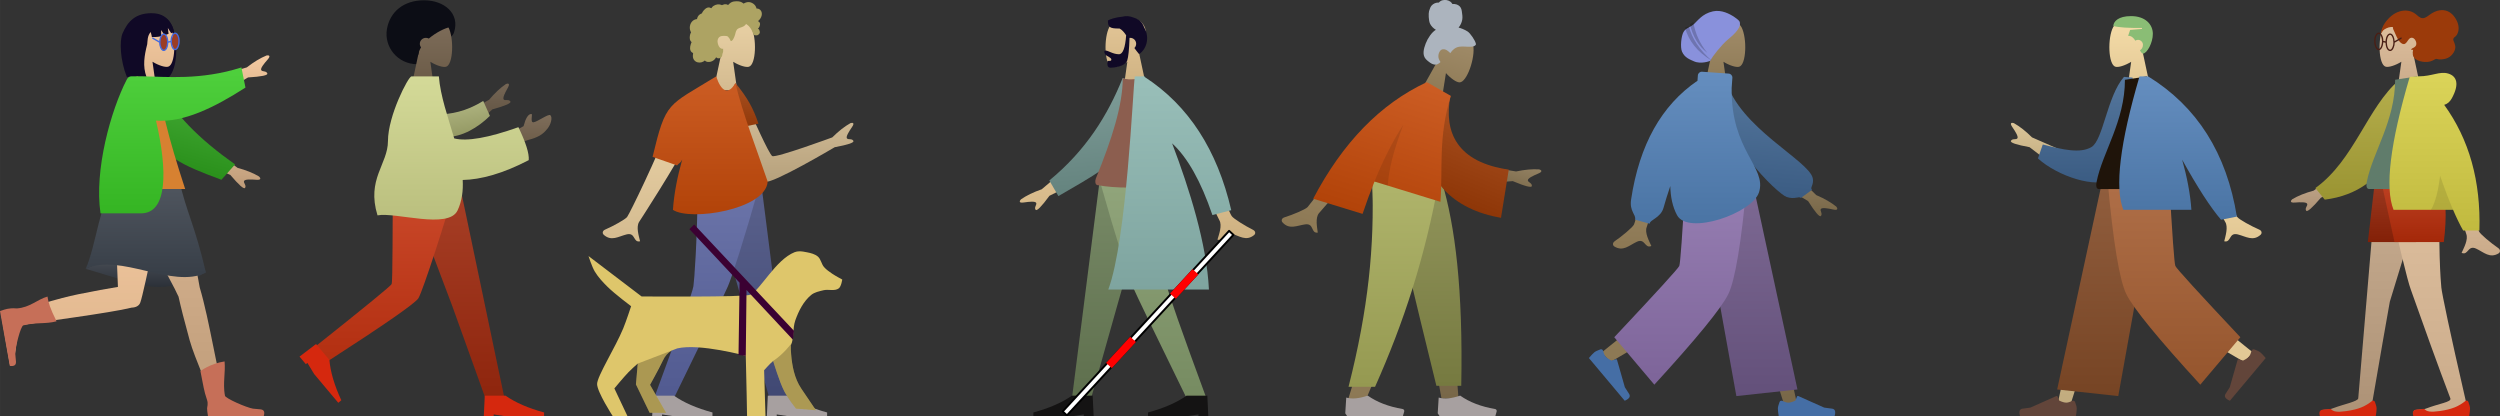 <?xml version="1.0" encoding="UTF-8" standalone="no"?>
<svg xmlns:dc="http://purl.org/dc/elements/1.1/" xmlns:cc="http://creativecommons.org/ns#" xmlns:rdf="http://www.w3.org/1999/02/22-rdf-syntax-ns#" xmlns:svg="http://www.w3.org/2000/svg" xmlns="http://www.w3.org/2000/svg" xmlns:xlink="http://www.w3.org/1999/xlink" xmlns:sodipodi="http://sodipodi.sourceforge.net/DTD/sodipodi-0.dtd" xmlns:inkscape="http://www.inkscape.org/namespaces/inkscape" id="svg1106" version="1.1" viewBox="0 0 2529.298 421.293" height="42.129" width="252.93" sodipodi:docname="TPAC-2022-final.svg" inkscape:version="1.0.2 (e86c870879, 2021-01-15)">
  <rect x="0" y="0" width="2529.298" height="421.293" fill="#333333" stroke="none"/>
  <sodipodi:namedview pagecolor="#ffffff" bordercolor="#666666" borderopacity="1" objecttolerance="10" gridtolerance="10" guidetolerance="10" inkscape:pageopacity="0" inkscape:pageshadow="2" inkscape:window-width="1600" inkscape:window-height="1133" id="namedview316" showgrid="false" inkscape:zoom="3.3" inkscape:cx="119.53083" inkscape:cy="13.141129" inkscape:window-x="0" inkscape:window-y="0" inkscape:window-maximized="1" inkscape:current-layer="svg1106" inkscape:document-rotation="0" fit-margin-top="0" fit-margin-left="0" fit-margin-right="0" fit-margin-bottom="0" />
  <title id="title4869">TPAC 2021</title>
  <defs id="defs1110">
    <linearGradient gradientUnits="objectBoundingBox" y2="1" x2="0" y1="0" x1="0" id="grad-7158-skin-front">
      <stop id="stop26" stop-color="#7f6e5b" offset="0" />
      <stop id="stop28" stop-color="#695945" offset="1" />
    </linearGradient>
    <linearGradient gradientUnits="objectBoundingBox" y2="1" x2="0" y1="0" x1="0" id="grad-1208-skin-front">
      <stop id="stop2506" stop-color="#f4caa2" offset="0" />
      <stop id="stop2508" stop-color="#deb58c" offset="1" />
    </linearGradient>
    <linearGradient gradientUnits="objectBoundingBox" y2="1" x2="0" y1="0" x1="0" id="grad-1208-skin-back">
      <stop id="stop2511" stop-color="#d9b693" offset="0" />
      <stop id="stop2513" stop-color="#be9b78" offset="1" />
    </linearGradient>
    <linearGradient gradientUnits="objectBoundingBox" y2="1" x2="0" y1="0" x1="0" id="grad-30265-skin-front">
      <stop id="stop2792" stop-color="#e9d1a5" offset="0" />
      <stop id="stop2794" stop-color="#d4bb90" offset="1" />
    </linearGradient>
    <linearGradient gradientUnits="objectBoundingBox" y2="1" x2="0" y1="0" x1="0" id="grad-9289-skin-front">
      <stop id="stop3048" stop-color="#e3c697" offset="0" />
      <stop id="stop3050" stop-color="#ceb181" offset="1" />
    </linearGradient>
    <linearGradient gradientUnits="objectBoundingBox" y2="1" x2="0" y1="0" x1="0" id="grad-3213-skin-front">
      <stop id="stop3310" stop-color="#a28d6a" offset="0" />
      <stop id="stop3312" stop-color="#8c7854" offset="1" />
    </linearGradient>
    <linearGradient gradientUnits="objectBoundingBox" y2="1" x2="0" y1="0" x1="0" id="grad-3213-skin-back">
      <stop id="stop3315" stop-color="#938162" offset="0" />
      <stop id="stop3317" stop-color="#786748" offset="1" />
    </linearGradient>
    <linearGradient gradientUnits="objectBoundingBox" y2="1" x2="0" y1="0" x1="0" id="grad-32244-skin-front">
      <stop id="stop3856" stop-color="#f6dda9" offset="0" />
      <stop id="stop3858" stop-color="#e1c794" offset="1" />
    </linearGradient>
    <linearGradient gradientUnits="objectBoundingBox" y2="1" x2="0" y1="0" x1="0" id="grad-32244-skin-back">
      <stop id="stop3861" stop-color="#dbc599" offset="0" />
      <stop id="stop3863" stop-color="#c1ab7e" offset="1" />
    </linearGradient>
    <linearGradient gradientUnits="objectBoundingBox" y2="1" x2="0" y1="0" x1="0" id="grad-3342-skin-front">
      <stop id="stop4134" stop-color="#dfc09f" offset="0" />
      <stop id="stop4136" stop-color="#caab8a" offset="1" />
    </linearGradient>
    <linearGradient gradientUnits="objectBoundingBox" y2="1" x2="0" y1="0" x1="0" id="grad-3342-skin-back">
      <stop id="stop4139" stop-color="#c8ad91" offset="0" />
      <stop id="stop4141" stop-color="#ad9276" offset="1" />
    </linearGradient>
    <linearGradient gradientUnits="userSpaceOnUse" gradientTransform="scale(2.153,0.464)" y2="232.894" x2="40.096" y1="176.399" x1="40.096" id="grad-1208-bottom-back-0">
      <stop id="stop1244" stop-color="#464b53" offset="0" />
      <stop id="stop1246" stop-color="#2c3138" offset="1" />
    </linearGradient>
    <linearGradient gradientUnits="userSpaceOnUse" gradientTransform="scale(1.087,0.92)" y2="106.645" x2="79.421" y1="-5.26" x1="79.421" id="grad-1208-bottom-front-0">
      <stop id="stop1254" stop-color="#525861" offset="0" />
      <stop id="stop1256" stop-color="#373e47" offset="1" />
    </linearGradient>
    <linearGradient gradientUnits="userSpaceOnUse" gradientTransform="scale(1.191,0.839)" y2="111.99" x2="95.276" y1="18.642" x1="95.276" id="grad-1208-top-back-8">
      <stop id="stop1259" stop-color="#44ab36" offset="0" />
      <stop id="stop1261" stop-color="#2a901b" offset="1" />
    </linearGradient>
    <linearGradient gradientUnits="userSpaceOnUse" gradientTransform="scale(1.002,0.998)" y2="138.824" x2="79.804" y1="-9.014" x1="79.804" id="grad-1208-top-front-6">
      <stop id="stop1264" stop-color="#4fd03d" offset="0" />
      <stop id="stop1266" stop-color="#35b523" offset="1" />
    </linearGradient>
    <linearGradient gradientTransform="scale(0.759,1.318)" y2="78.885" x2="71.192" y1="23.514" x1="71.192" gradientUnits="userSpaceOnUse" id="linearGradient1342" xlink:href="#grad-1208-skin-front" />
    <linearGradient gradientTransform="scale(0.78,1.282)" y2="186.531" x2="153.796" y1="0" x1="153.796" gradientUnits="userSpaceOnUse" id="linearGradient1344" xlink:href="#grad-1208-skin-back" />
    <linearGradient gradientTransform="scale(0.946,1.057)" y2="176.743" x2="0.788" y1="0" x1="0.788" gradientUnits="userSpaceOnUse" id="linearGradient1346" xlink:href="#grad-1208-skin-front" />
    <linearGradient gradientTransform="scale(1.186,0.843)" y2="134.289" x2="152.615" y1="82.058" x1="152.615" gradientUnits="userSpaceOnUse" id="linearGradient1348" xlink:href="#grad-1208-skin-back" />
    <linearGradient gradientTransform="scale(1.238,0.808)" y2="22.85" x2="154.696" y1="-26.268" x1="154.696" gradientUnits="userSpaceOnUse" id="linearGradient1350" xlink:href="#grad-1208-skin-front" />
    <linearGradient gradientUnits="userSpaceOnUse" gradientTransform="scale(0.676,1.479)" y2="149.402" x2="189.341" y1="0" x1="189.341" id="grad-7158-bottom-back-2">
      <stop id="stop1451" stop-color="#a84027" offset="0" />
      <stop id="stop1453" stop-color="#8e250d" offset="1" />
    </linearGradient>
    <linearGradient gradientUnits="userSpaceOnUse" gradientTransform="scale(0.878,1.138)" y2="161.642" x2="44.395" y1="0" x1="44.395" id="grad-7158-bottom-front-3">
      <stop id="stop1456" stop-color="#cc4a2b" offset="0" />
      <stop id="stop1458" stop-color="#b22f11" offset="1" />
    </linearGradient>
    <linearGradient gradientUnits="userSpaceOnUse" gradientTransform="scale(1.071,0.934)" y2="60.467" x2="148.12" y1="7.806" x1="148.12" id="grad-7158-skin-back-8">
      <stop id="stop1461" stop-color="#756655" offset="0" />
      <stop id="stop1463" stop-color="#5a4c3b" offset="1" />
    </linearGradient>
    <linearGradient gradientUnits="userSpaceOnUse" gradientTransform="scale(1.363,0.734)" y2="80.576" x2="100.762" y1="38.695" x1="100.762" id="grad-7158-top-back-5">
      <stop id="stop1466" stop-color="#aeb37f" offset="0" />
      <stop id="stop1468" stop-color="#949964" offset="1" />
    </linearGradient>
    <linearGradient gradientUnits="userSpaceOnUse" gradientTransform="scale(1.039,0.963)" y2="150.468" x2="74.332" y1="0" x1="74.332" id="grad-7158-top-front-0">
      <stop id="stop1471" stop-color="#d4da98" offset="0" />
      <stop id="stop1473" stop-color="#babf7e" offset="1" />
    </linearGradient>
    <linearGradient gradientTransform="scale(0.759,1.318)" y2="78.885" x2="71.192" y1="23.514" x1="71.192" gradientUnits="userSpaceOnUse" id="linearGradient1534" xlink:href="#grad-7158-skin-front" />
    <linearGradient gradientTransform="scale(1.098,0.911)" y2="81.308" x2="193.962" y1="41.73" x1="193.962" gradientUnits="userSpaceOnUse" id="linearGradient1536" xlink:href="#grad-7158-skin-front" />
    <linearGradient gradientUnits="userSpaceOnUse" gradientTransform="matrix(0.609,0,0,1.642,587.809,340.764)" y2="134.618" x2="210.135" y1="0" x1="210.135" id="grad-30265-bottom-back-5">
      <stop id="stop1635" stop-color="#5b628d" offset="0" />
      <stop id="stop1637" stop-color="#404873" offset="1" />
    </linearGradient>
    <linearGradient gradientUnits="userSpaceOnUse" gradientTransform="matrix(0.7,0,0,1.429,587.809,340.764)" y2="154.645" x2="105.446" y1="0" x1="105.446" id="grad-30265-bottom-front-9">
      <stop id="stop1640" stop-color="#6c75aa" offset="0" />
      <stop id="stop1642" stop-color="#515a90" offset="1" />
    </linearGradient>
    <linearGradient gradientUnits="userSpaceOnUse" gradientTransform="matrix(1.367,0,0,0.731,607.809,235.764)" y2="145.943" x2="93.001" y1="51.961" x1="93.001" id="grad-30265-skin-back-2">
      <stop id="stop1645" stop-color="#d1bb96" offset="0" />
      <stop id="stop1647" stop-color="#b6a17c" offset="1" />
    </linearGradient>
    <linearGradient gradientUnits="userSpaceOnUse" gradientTransform="matrix(0.854,0.075,-0.102,1.162,613.554,220.511)" y2="49.926" x2="144.129" y1="9.029" x1="144.129" id="grad-30265-top-back-6">
      <stop id="stop1650" stop-color="#a85021" offset="0" />
      <stop id="stop1652" stop-color="#8e3607" offset="1" />
    </linearGradient>
    <linearGradient gradientUnits="userSpaceOnUse" gradientTransform="matrix(0.914,0,0,1.094,607.809,235.764)" y2="127.444" x2="57.353" y1="0" x1="57.353" id="grad-30265-top-front-8">
      <stop id="stop1655" stop-color="#cc5d24" offset="0" />
      <stop id="stop1657" stop-color="#b24309" offset="1" />
    </linearGradient>
    <linearGradient gradientTransform="matrix(0.759,0,0,1.318,667.809,145.764)" y2="78.885" x2="71.192" y1="23.514" x1="71.192" gradientUnits="userSpaceOnUse" id="linearGradient1715" xlink:href="#grad-30265-skin-front" />
    <linearGradient gradientTransform="matrix(0.867,0,0,1.153,607.809,235.764)" y2="144.842" x2="2.306" y1="38.818" x1="2.306" gradientUnits="userSpaceOnUse" id="linearGradient1717" xlink:href="#grad-30265-skin-front" />
    <linearGradient gradientUnits="userSpaceOnUse" gradientTransform="matrix(-0.609,0,0,1.642,1294.477,340.764)" y2="134.618" x2="210.135" y1="0" x1="210.135" id="grad-9289-bottom-back-5">
      <stop id="stop1869" stop-color="#788a67" offset="0" />
      <stop id="stop1871" stop-color="#5e6f4d" offset="1" />
    </linearGradient>
    <linearGradient gradientUnits="userSpaceOnUse" gradientTransform="matrix(-0.7,0,0,1.429,1294.477,340.764)" y2="154.645" x2="105.446" y1="0" x1="105.446" id="grad-9289-bottom-front-2">
      <stop id="stop1874" stop-color="#91a57b" offset="0" />
      <stop id="stop1876" stop-color="#768b61" offset="1" />
    </linearGradient>
    <linearGradient gradientUnits="userSpaceOnUse" gradientTransform="matrix(-0.905,0.079,0.096,1.096,1268.491,221.202)" y2="107.155" x2="135.325" y1="4.215" x1="135.325" id="grad-9289-top-back-8">
      <stop id="stop1879" stop-color="#7f9d99" offset="0" />
      <stop id="stop1881" stop-color="#64837e" offset="1" />
    </linearGradient>
    <linearGradient gradientUnits="userSpaceOnUse" gradientTransform="matrix(-0.759,0,0,1.318,1274.477,235.764)" y2="163.574" x2="37.951" y1="-0.394" x1="37.951" id="grad-9289-top-front-3">
      <stop id="stop1884" stop-color="#99bfb9" offset="0" />
      <stop id="stop1886" stop-color="#7ea49f" offset="1" />
    </linearGradient>
    <linearGradient gradientTransform="matrix(-0.759,0,0,1.318,1214.477,145.764)" y2="78.885" x2="71.192" y1="23.514" x1="71.192" gradientUnits="userSpaceOnUse" id="linearGradient1941" xlink:href="#grad-9289-skin-front" />
    <linearGradient gradientTransform="matrix(-1.646,0,0,0.607,1274.477,235.764)" y2="272.329" x2="2.773" y1="127.632" x1="2.773" gradientUnits="userSpaceOnUse" id="linearGradient1943" xlink:href="#grad-9289-skin-front" />
    <linearGradient gradientUnits="userSpaceOnUse" gradientTransform="scale(0.6,1.665)" y2="124.902" x2="211.849" y1="0" x1="211.849" id="grad-3213-bottom-back-6">
      <stop id="stop2053" stop-color="#91945b" offset="0" />
      <stop id="stop2055" stop-color="#767a40" offset="1" />
    </linearGradient>
    <linearGradient gradientUnits="userSpaceOnUse" gradientTransform="scale(0.663,1.509)" y2="138.502" x2="131.795" y1="0" x1="131.795" id="grad-3213-bottom-front-7">
      <stop id="stop2058" stop-color="#afb46b" offset="0" />
      <stop id="stop2060" stop-color="#959951" offset="1" />
    </linearGradient>
    <linearGradient gradientUnits="userSpaceOnUse" gradientTransform="scale(1.063,0.941)" y2="114.693" x2="116.128" y1="9.902" x1="116.128" id="grad-3213-top-back-8">
      <stop id="stop2063" stop-color="#a85021" offset="0" />
      <stop id="stop2065" stop-color="#8e3607" offset="1" />
    </linearGradient>
    <linearGradient gradientUnits="userSpaceOnUse" gradientTransform="scale(0.921,1.086)" y2="135.336" x2="46.056" y1="0" x1="46.056" id="grad-3213-top-front-7">
      <stop id="stop2068" stop-color="#cc5d24" offset="0" />
      <stop id="stop2070" stop-color="#b24309" offset="1" />
    </linearGradient>
    <linearGradient gradientTransform="scale(0.759,1.318)" y2="78.885" x2="71.192" y1="23.514" x1="71.192" gradientUnits="userSpaceOnUse" id="linearGradient2134" xlink:href="#grad-3213-skin-front" />
    <linearGradient gradientTransform="scale(0.567,1.762)" y2="125.399" x2="225.584" y1="0" x1="225.584" gradientUnits="userSpaceOnUse" id="linearGradient2136" xlink:href="#grad-3213-skin-back" />
    <linearGradient gradientTransform="scale(0.631,1.586)" y2="140.618" x2="137.278" y1="0" x1="137.278" gradientUnits="userSpaceOnUse" id="linearGradient2138" xlink:href="#grad-3213-skin-front" />
    <linearGradient gradientTransform="scale(1.414,0.707)" y2="117.38" x2="135.764" y1="72.125" x1="135.764" gradientUnits="userSpaceOnUse" id="linearGradient2140" xlink:href="#grad-3213-skin-back" />
    <linearGradient gradientTransform="scale(0.82,1.22)" y2="148.502" x2="22.157" y1="61.029" x1="22.157" gradientUnits="userSpaceOnUse" id="linearGradient2142" xlink:href="#grad-3213-skin-front" />
    <linearGradient gradientUnits="userSpaceOnUse" gradientTransform="scale(0.681,1.469)" y2="148.65" x2="187.566" y1="0" x1="187.566" id="grad-22546-bottom-back-2">
      <stop id="stop2252" stop-color="#7e6a94" offset="0" />
      <stop id="stop2254" stop-color="#63507a" offset="1" />
    </linearGradient>
    <linearGradient gradientUnits="userSpaceOnUse" gradientTransform="scale(0.806,1.241)" y2="166.712" x2="53.933" y1="0" x1="53.933" id="grad-22546-bottom-front-6">
      <stop id="stop2257" stop-color="#977fb3" offset="0" />
      <stop id="stop2259" stop-color="#7d6499" offset="1" />
    </linearGradient>
    <linearGradient gradientUnits="userSpaceOnUse" gradientTransform="scale(0.966,1.036)" y2="116.264" x2="127.139" y1="7.226" x1="127.139" id="grad-22546-top-back-6">
      <stop id="stop2262" stop-color="#55779d" offset="0" />
      <stop id="stop2264" stop-color="#3b5c83" offset="1" />
    </linearGradient>
    <linearGradient gradientUnits="userSpaceOnUse" gradientTransform="scale(0.923,1.084)" y2="137.502" x2="43.575" y1="-4.365" x1="43.575" id="grad-22546-top-front-2">
      <stop id="stop2267" stop-color="#658ebf" offset="0" />
      <stop id="stop2269" stop-color="#4a74a4" offset="1" />
    </linearGradient>
    <linearGradient gradientTransform="scale(0.759,1.318)" y2="78.885" x2="71.192" y1="23.514" x1="71.192" gradientUnits="userSpaceOnUse" id="linearGradient2333" xlink:href="#grad-3213-skin-front" />
    <linearGradient gradientTransform="scale(0.644,1.553)" y2="147.576" x2="208.16" y1="0" x1="208.16" gradientUnits="userSpaceOnUse" id="linearGradient2335" xlink:href="#grad-3213-skin-back" />
    <linearGradient gradientTransform="scale(0.88,1.137)" y2="161.799" x2="34.873" y1="0" x1="34.873" gradientUnits="userSpaceOnUse" id="linearGradient2337" xlink:href="#grad-3213-skin-front" />
    <linearGradient gradientTransform="scale(1.097,0.911)" y2="155.257" x2="173.208" y1="101.469" x1="173.208" gradientUnits="userSpaceOnUse" id="linearGradient2339" xlink:href="#grad-3213-skin-back" />
    <linearGradient gradientTransform="scale(0.754,1.326)" y2="131.357" x2="29.384" y1="50.874" x1="29.384" gradientUnits="userSpaceOnUse" id="linearGradient2341" xlink:href="#grad-3213-skin-front" />
    <linearGradient gradientUnits="userSpaceOnUse" gradientTransform="scale(0.681,1.469)" y2="148.65" x2="187.566" y1="0" x1="187.566" id="grad-32244-bottom-back-9">
      <stop id="stop2451" stop-color="#915e3e" offset="0" />
      <stop id="stop2453" stop-color="#764424" offset="1" />
    </linearGradient>
    <linearGradient gradientUnits="userSpaceOnUse" gradientTransform="scale(0.806,1.241)" y2="166.712" x2="53.933" y1="0" x1="53.933" id="grad-32244-bottom-front-7">
      <stop id="stop2456" stop-color="#af6f48" offset="0" />
      <stop id="stop2458" stop-color="#95552d" offset="1" />
    </linearGradient>
    <linearGradient gradientUnits="userSpaceOnUse" gradientTransform="scale(0.954,1.048)" y2="197.83" x2="189.602" y1="95.882" x1="189.602" id="grad-32244-top-back-0">
      <stop id="stop2461" stop-color="#55779d" offset="0" />
      <stop id="stop2463" stop-color="#3b5c83" offset="1" />
    </linearGradient>
    <linearGradient gradientUnits="userSpaceOnUse" gradientTransform="scale(0.906,1.104)" y2="221.952" x2="84.996" y1="90.592" x1="84.996" id="grad-32244-top-front-3">
      <stop id="stop2466" stop-color="#658ebf" offset="0" />
      <stop id="stop2468" stop-color="#4a74a4" offset="1" />
    </linearGradient>
    <linearGradient gradientTransform="scale(0.759,1.318)" y2="78.885" x2="71.192" y1="23.514" x1="71.192" gradientUnits="userSpaceOnUse" id="linearGradient2532" xlink:href="#grad-32244-skin-front" />
    <linearGradient gradientTransform="scale(0.644,1.553)" y2="147.576" x2="208.16" y1="0" x1="208.16" gradientUnits="userSpaceOnUse" id="linearGradient2534" xlink:href="#grad-32244-skin-back" />
    <linearGradient gradientTransform="scale(0.88,1.137)" y2="161.799" x2="34.873" y1="0" x1="34.873" gradientUnits="userSpaceOnUse" id="linearGradient2536" xlink:href="#grad-32244-skin-front" />
    <linearGradient gradientTransform="scale(1.127,0.888)" y2="216.789" x2="220.145" y1="165.6" x1="220.145" gradientUnits="userSpaceOnUse" id="linearGradient2538" xlink:href="#grad-32244-skin-back" />
    <linearGradient gradientTransform="scale(0.907,1.102)" y2="242.299" x2="57.301" y1="165.162" x1="57.301" gradientUnits="userSpaceOnUse" id="linearGradient2540" xlink:href="#grad-32244-skin-front" />
    <linearGradient gradientUnits="userSpaceOnUse" gradientTransform="scale(1.017,0.983)" y2="63.766" x2="120.905" y1="0" x1="120.905" id="grad-3342-bottom-back-7">
      <stop id="stop2654" stop-color="#9d3a21" offset="0" />
      <stop id="stop2656" stop-color="#832007" offset="1" />
    </linearGradient>
    <linearGradient gradientUnits="userSpaceOnUse" gradientTransform="scale(1.022,0.979)" y2="64.054" x2="106.785" y1="0" x1="106.785" id="grad-3342-bottom-front-2">
      <stop id="stop2659" stop-color="#bf4224" offset="0" />
      <stop id="stop2661" stop-color="#a42809" offset="1" />
    </linearGradient>
    <linearGradient gradientUnits="userSpaceOnUse" gradientTransform="scale(0.879,1.138)" y2="197.445" x2="202.181" y1="91.233" x1="202.181" id="grad-3342-top-back-3">
      <stop id="stop2664" stop-color="#b5ae4c" offset="0" />
      <stop id="stop2666" stop-color="#9a9432" offset="1" />
    </linearGradient>
    <linearGradient gradientUnits="userSpaceOnUse" gradientTransform="scale(0.756,1.323)" y2="193.5" x2="138.739" y1="72.93" x1="138.739" id="grad-3342-top-front-5">
      <stop id="stop2669" stop-color="#dbd459" offset="0" />
      <stop id="stop2671" stop-color="#c1ba3f" offset="1" />
    </linearGradient>
    <linearGradient gradientTransform="scale(0.759,1.318)" y2="78.885" x2="71.192" y1="23.514" x1="71.192" gradientUnits="userSpaceOnUse" id="linearGradient2741" xlink:href="#grad-3342-skin-front" />
    <linearGradient gradientTransform="scale(0.671,1.491)" y2="160.307" x2="190.836" y1="0" x1="190.836" gradientUnits="userSpaceOnUse" id="linearGradient2743" xlink:href="#grad-3342-skin-back" />
    <linearGradient gradientTransform="scale(0.596,1.676)" y2="142.595" x2="144.47" y1="0" x1="144.47" gradientUnits="userSpaceOnUse" id="linearGradient2745" xlink:href="#grad-3342-skin-front" />
    <linearGradient gradientTransform="scale(1.186,0.843)" y2="280.263" x2="197.015" y1="228.032" x1="197.015" gradientUnits="userSpaceOnUse" id="linearGradient2747" xlink:href="#grad-3342-skin-back" />
    <linearGradient gradientTransform="scale(0.79,1.265)" y2="222.187" x2="106.5" y1="152.536" x1="106.5" gradientUnits="userSpaceOnUse" id="linearGradient2749" xlink:href="#grad-3342-skin-front" />
    <linearGradient gradientTransform="matrix(0.567,0,0,1.762,3203.607,378.796)" y2="125.399" x2="225.584" y1="0" x1="225.584" gradientUnits="userSpaceOnUse" id="linearGradient2136-1" xlink:href="#grad-3213-skin-back" />
    <linearGradient gradientTransform="matrix(0.631,0,0,1.586,3203.607,378.796)" y2="140.618" x2="137.278" y1="0" x1="137.278" gradientUnits="userSpaceOnUse" id="linearGradient2138-1" xlink:href="#grad-3213-skin-front" />
    <linearGradient gradientUnits="userSpaceOnUse" gradientTransform="matrix(0.6,0,0,1.665,3203.607,378.796)" y2="124.902" x2="211.849" y1="0" x1="211.849" id="grad-3213-bottom-back-6-1">
      <stop id="stop2053-8" stop-color="#91945b" offset="0" />
      <stop id="stop2055-1" stop-color="#767a40" offset="1" />
    </linearGradient>
    <linearGradient gradientUnits="userSpaceOnUse" gradientTransform="matrix(0.663,0,0,1.509,3203.607,378.796)" y2="138.502" x2="131.795" y1="0" x1="131.795" id="grad-3213-bottom-front-7-0">
      <stop id="stop2058-9" stop-color="#afb46b" offset="0" />
      <stop id="stop2060-7" stop-color="#959951" offset="1" />
    </linearGradient>
    <linearGradient gradientTransform="matrix(0.759,0,0,1.318,3283.607,183.796)" y2="78.885" x2="71.192" y1="23.514" x1="71.192" gradientUnits="userSpaceOnUse" id="linearGradient2134-3" xlink:href="#grad-3213-skin-front" />
    <linearGradient gradientTransform="matrix(1.414,0,0,0.707,3223.607,273.796)" y2="117.38" x2="135.764" y1="72.125" x1="135.764" gradientUnits="userSpaceOnUse" id="linearGradient2140-9" xlink:href="#grad-3213-skin-back" />
    <linearGradient gradientTransform="matrix(0.82,0,0,1.22,3223.607,273.796)" y2="148.502" x2="22.157" y1="61.029" x1="22.157" gradientUnits="userSpaceOnUse" id="linearGradient2142-1" xlink:href="#grad-3213-skin-front" />
    <linearGradient gradientUnits="userSpaceOnUse" gradientTransform="matrix(1.059,0.093,-0.082,0.937,3229.396,258.402)" y2="114.693" x2="116.128" y1="9.902" x1="116.128" id="grad-3213-top-back-8-2">
      <stop id="stop2063-6" stop-color="#a85021" offset="0" />
      <stop id="stop2065-2" stop-color="#8e3607" offset="1" />
    </linearGradient>
    <linearGradient gradientUnits="userSpaceOnUse" gradientTransform="matrix(0.921,0,0,1.086,3223.607,273.796)" y2="135.336" x2="46.056" y1="0" x1="46.056" id="grad-3213-top-front-7-6">
      <stop id="stop2068-6" stop-color="#cc5d24" offset="0" />
      <stop id="stop2070-5" stop-color="#b24309" offset="1" />
    </linearGradient>
  </defs>
  <g transform="translate(-29.674,-22.772)" id="g1340">
    <path id="path1271" d="m 95.762,45.29 c 3.447,12.702 3.786,35.475 -5.282,45.732 H 70.117 c -0.003,-0.051 -0.006,-0.103 -0.009,-0.154 C 59.36,89.679 51,80.566 51,69.5 v -21 C 51,36.626 60.626,27 72.5,27 h 2 c 10.783,0 19.712,7.939 21.262,18.29 z" transform="translate(110,10)" fill-rule="evenodd" fill="#100926" />
    <path style="fill:url(#linearGradient1342)" id="path1273" d="m 62.262,65.49 c -4.608,-5.409 -7.727,-12.037 -7.205,-19.465 1.502,-21.4 31.292,-16.693 37.087,-5.892 5.795,10.801 5.106,38.199 -2.383,40.13 -2.987,0.77 -9.349,-1.116 -15.825,-5.019 L 78,104 H 54 Z" transform="translate(110,10)" fill-rule="evenodd" fill="url(#grad-1208-skin-front)" />
    <path id="path1275" d="M 67.869,90.537 H 47.988 C 41.209,73.96 40.415,54.001 43.68,46.465 49.097,33.965 56.911,26.4 72.417,26.102 c 11.597,-0.223 20.584,5.706 23.345,19.188 -1.328,0.255 -2.938,1.072 -2.938,1.072 l -3.355,-5.283 0.743,5.936 -4.084,1.39 -3.438,-5.25 0.086,6.118 c -4.018,1.346 -9.479,0.923 -9.479,0.923 0,0 -0.403,-2.804 -1.168,-5.051 -3.567,4.062 -3.059,8.94 -3.526,12.351 -2.926,11.461 -4.771,22.249 -0.735,33.042 z" transform="translate(110,10)" fill-rule="evenodd" fill="#100926" />
    <path style="fill:url(#grad-1208-bottom-back-0)" id="path1277" d="m 86.343,89.801 c 23.989,6.71 55.751,18.351 73.157,18.351 17.405,0 33.572,-5.167 48.5,-15.5 -23.476,-6.887 -42.809,-10.331 -58,-10.331 -15.191,0 -43.786,-3.031 -63.657,7.479 z" transform="translate(30,205)" fill="url(#grad-1208-bottom-back)" />
    <path style="fill:url(#linearGradient1344)" id="path1279" d="m 120,0 c 5.117,16.726 56.479,108.209 59.686,116.689 0.155,0.41 0.351,0.787 0.582,1.135 2.035,9.36 6.188,25.884 11.289,44.25 5.18,18.65 21.236,52.535 22.02,60.985 0.159,6.358 -0.972,3.89 -2.015,8.184 -0.864,3.558 -0.38,3.473 0.592,7.548 l 53.02,0.274 c 1.466,-4.845 -1.709,-5.879 -4.867,-6.266 -3.158,-0.386 -5.405,0.056 -8.854,-1.822 -11.99,-4.697 -20.888,-6.368 -23.859,-10.194 C 218.945,193.33 211.93,142.853 201.691,108.441 199.227,92.52 181.717,12.717 177.826,0 Z" transform="translate(30,205)" fill="url(#grad-1208-skin-back)" />
    <path id="path1281" d="m 209.111,222.298 c 1.407,4.171 0.081,7.099 0.081,8.582 0,1.803 0.3,4.435 0.901,7.894 h 56.402 c 1.466,-4.846 -0.144,-6.488 -3.302,-6.874 -3.158,-0.386 -5.488,-0.371 -7.577,-0.683 -6.705,-1.104 -28.022,-10.434 -28.465,-13.24 -2.099,-13.301 0.747,-22.921 -0.263,-34.541 -14.589,2.142 -24.447,9.81 -24.447,9.81 3.377,16.353 3.252,18.926 6.669,29.052 z" transform="translate(30,205)" fill="#c66f58" />
    <path style="fill:url(#linearGradient1346)" id="path1283" d="m 116.834,0 c -2.492,14.294 1.311,80.474 2.143,108.051 -9.817,1.561 -24.44,4.227 -40.465,7.494 -18.961,3.866 -49.429,13.013 -62.627,17.605 -4.881,0.499 -3.018,-1.165 -9.27,-0.934 -3.317,0.123 -3.69,0.765 -5.868,2.862 0.363,2.06 2.743,16.613 8.909,51.583 5.026,0.602 5.322,-1.335 5.154,-4.512 -0.168,-3.177 -0.302,-5.383 0.117,-7.453 1.865,-9.225 1.942,-26.883 6.344,-28.037 17.34,-2.903 90.301,-12.261 111.687,-17.666 3.952,-0.112 7.508,-1.692 8.699,-5.266 C 145.411,113.718 165.61,13.707 168,0 Z" transform="translate(30,205)" fill="url(#grad-1208-skin-front)" />
    <path id="path1285" d="m 16.663,129.821 c -4.377,-0.468 -7.918,0.119 -9.378,0.381 -1.775,0.318 -4.312,1.079 -7.611,2.281 l 9.96,55.515 c 5.028,0.587 6.36,-1.288 6.183,-4.464 -0.177,-3.176 -0.604,-5.468 -0.666,-7.579 -0.098,-6.795 5.405,-28.332 8.16,-29.025 13.268,-3.336 22.318,-1.055 33.578,-4.1 -6.778,-13.64 -8.038,-18.28 -9.177,-25.03 -10.584,3.051 -17.622,11.063 -31.049,12.021 z" transform="translate(30,205)" fill="#c66f58" />
    <path style="fill:url(#grad-1208-bottom-front-0)" id="path1287" d="m 117,0 c 22.547,-6.451 43.88,-6.451 64,0 7,31.937 15.791,45.227 27,93.579 C 174,110.473 121.343,73.327 86.343,89.801 97.007,66.089 101,19.465 117,0 Z" transform="translate(30,205)" fill="url(#grad-1208-bottom-front)" />
    <path style="fill:url(#linearGradient1348)" id="path1289" d="m 188.107,69.168 31.898,23.424 c 8.651,2.334 15.879,5.239 21.684,8.713 1.371,1.249 3.028,3.78 -2.658,3.342 -5.686,-0.437 -11.687,-0.642 -12.472,1.298 -0.785,1.94 2.657,4.259 1.07,6.876 -1.057,1.745 -6.053,-2.63 -14.986,-13.124 L 181.055,86.599 Z" transform="translate(50,100)" fill="url(#grad-1208-skin-back)" />
    <path style="fill:url(#linearGradient1350)" id="path1291" d="m 191.456,2.341 37.904,-11.378 c 7.071,-5.504 13.741,-9.529 20.009,-12.074 1.823,-0.343 4.841,-0.144 1.07,4.134 -3.771,4.278 -7.546,8.948 -6.469,10.742 1.077,1.794 5,0.442 6.136,3.283 0.757,1.894 -5.743,3.251 -19.5,4.07 L 201.134,18.463 Z" transform="translate(50,100)" fill="url(#grad-1208-skin-front)" />
    <path style="fill:url(#grad-1208-top-back-8)" id="path1293" d="m 126.985,15.65 c 25.162,26.79 55.851,44.272 97.706,59.778 L 215.396,94.014 C 172.211,89.942 149.124,86.69 131.025,59.859 126.482,53.125 118.36,29.954 113.494,17.921 Z" transform="rotate(15,-185.695,294.726)" fill="url(#grad-1208-top-back)" />
    <path id="path1295" d="m 90,114 h 77 C 149.558,60.805 140.648,24.296 140.27,4.472 140.251,3.461 138.384,1.68 137.559,1.913 131.52,3.619 125.057,2.981 118.172,0 99.917,29.358 93.605,65.505 90,114 Z" transform="translate(50,100)" fill="#d78131" />
    <path style="fill:url(#grad-1208-top-front-6)" id="path1297" d="M 124.743,0.047 C 146.814,0.228 182.624,4.259 223.923,-9 L 228,11.373 c -31.213,20.075 -62.819,35.626 -90.514,33.417 12.026,51.586 11.472,93.815 -15.079,93.815 -12.679,0 -26.365,0 -41.056,0 C 74.83,94.784 91.968,34.024 107.856,3.377 108.463,2.206 109.754,0 112.797,0 c 2.651,0 6.628,0 11.93,0 0.005,0.016 0.011,0.032 0.016,0.047 z" transform="translate(50,100)" fill="url(#grad-1208-top-front)" />
    <path id="path1299" d="m 199.336,65.6 c 0,4.485 -1.804,8.12 -4.029,8.12 -2.225,0 -4.029,-3.635 -4.029,-8.12 0,-4.485 1.804,-8.12 4.029,-8.12 2.225,0 4.029,3.635 4.029,8.12 z" fill="#9b3c26" />
    <path id="path1301" d="m 211.184,64.595 c 0,4.498 -1.761,8.144 -3.933,8.144 -2.172,0 -3.933,-3.646 -3.933,-8.144 0,-4.498 1.761,-8.144 3.933,-8.144 2.172,0 3.933,3.646 3.933,8.144 z" fill="#9b3c26" />
    <path id="path1303" d="m 206.73,55.678 c -0.987,0.037 -1.779,0.602 -2.354,1.297 -0.574,0.695 -0.988,1.542 -1.336,2.359 -0.772,1.815 -0.854,4.049 -0.871,4.793 l -2.188,0.449 c -0.044,-0.887 -0.165,-2.499 -0.732,-4.15 l -0.006,-0.014 -0.004,-0.014 c -0.365,-0.937 -0.804,-1.818 -1.41,-2.518 -0.606,-0.7 -1.43,-1.22 -2.418,-1.26 -0.839,-0.034 -1.593,0.324 -2.162,0.871 -0.569,0.547 -1,1.269 -1.377,2.084 -0.688,1.486 -0.987,3.044 -1.121,4.807 -2.847,-1.644 -4.937,-2.851 -5.76,-3.326 -0.478,-0.276 -0.718,-0.413 -0.838,-0.482 -0.06,-0.035 -0.089,-0.052 -0.104,-0.061 -0.007,-0.004 -0.012,-0.007 -0.014,-0.008 0,0 -0.002,0 -0.002,0 0,0 -0.35,0.605 -0.35,0.605 v -0.701 c 0,0 -0.059,0.38 0,0.82 v 0.58 c 0,0 -0.351,-0.093 0.605,0.459 0.911,0.526 2.906,1.676 6.377,3.68 0.04,1.873 0.247,3.27 0.969,4.992 0.385,0.918 0.811,1.743 1.389,2.383 0.577,0.64 1.363,1.092 2.275,1.09 0.995,-0.002 1.856,-0.476 2.484,-1.182 0.628,-0.706 1.079,-1.629 1.469,-2.682 0.335,-0.905 0.508,-2.137 0.623,-3.188 0.082,-0.749 0.094,-1.046 0.113,-1.357 l 0.887,-0.184 1.352,-0.277 c 0.036,0.394 0.044,0.641 0.166,1.432 0.189,1.228 0.476,2.681 1.025,3.752 0.49,0.956 0.956,1.656 1.533,2.145 0.578,0.488 1.286,0.716 2.012,0.703 0.908,-0.016 1.661,-0.587 2.277,-1.338 0.617,-0.751 1.125,-1.733 1.482,-2.822 0.703,-2.142 0.813,-4.158 0.73,-5.715 -0.08,-1.512 -0.228,-3.263 -1.029,-4.883 -0.438,-0.885 -0.879,-1.647 -1.461,-2.225 -0.582,-0.577 -1.361,-0.949 -2.234,-0.916 z m 0.053,1.4 c 0.492,-0.019 0.81,0.128 1.195,0.51 0.385,0.382 0.784,1.021 1.193,1.85 0.651,1.316 0.807,2.866 0.885,4.338 0.076,1.427 -0.027,3.268 -0.662,5.203 -0.312,0.949 -0.763,1.798 -1.234,2.371 -0.471,0.573 -0.937,0.821 -1.219,0.826 -0.464,0.008 -0.741,-0.081 -1.086,-0.373 -0.345,-0.292 -0.74,-0.836 -1.189,-1.713 -0.391,-0.762 -0.707,-2.16 -0.887,-3.326 -0.177,-1.147 -0.24,-2.043 -0.242,-2.072 0.001,-0.044 0.105,-3.192 0.793,-4.811 0.324,-0.763 0.703,-1.503 1.125,-2.014 0.422,-0.511 0.83,-0.77 1.328,-0.789 z m -11.426,0.941 c 0.552,0.022 0.978,0.274 1.414,0.777 0.434,0.501 0.826,1.25 1.158,2.1 0.629,1.844 0.704,4.473 0.705,4.516 -9.6e-4,0.019 -0.039,0.805 -0.148,1.799 -0.111,1.005 -0.308,2.215 -0.545,2.854 -0.358,0.965 -0.764,1.744 -1.203,2.236 -0.439,0.493 -0.854,0.712 -1.439,0.713 -0.483,9.07e-4 -0.836,-0.186 -1.234,-0.627 -0.398,-0.441 -0.782,-1.14 -1.137,-1.986 -0.718,-1.713 -0.878,-2.831 -0.891,-4.863 0.048,-2.182 0.356,-3.749 1.107,-5.373 0.336,-0.726 0.704,-1.307 1.074,-1.662 0.37,-0.355 0.698,-0.5 1.139,-0.482 z" fill="#426ae0" />
  </g>
  <g transform="translate(251.446,-22.707)" id="g1532">
    <path id="path1478" d="m 61,77.707 c 11.429,0 15.585,-13.683 22.079,-21.192 C 87.724,51.143 95.653,52.745 98,45.224 103.902,26.311 88.106,13 67.5,13 46.894,13 33,24.674 30,42.224 27,59.773 40.394,77.707 61,77.707 Z" transform="translate(110,10)" fill="#0c0d15" />
    <path style="fill:url(#linearGradient1534)" id="path1480" d="m 62.262,65.49 c -4.608,-5.409 -7.727,-12.037 -7.205,-19.465 1.502,-21.4 31.292,-16.693 37.087,-5.892 5.795,10.801 5.106,38.199 -2.383,40.13 -2.987,0.77 -9.349,-1.116 -15.825,-5.019 L 78,104 H 54 Z" transform="translate(110,10)" fill="url(#grad-7158-skin-front)" />
    <path id="path1482" d="M 72.38,51.723 C 71.508,51.262 70.509,51 69.447,51 c -3.4,0 -6.157,2.686 -6.157,6 0,1.352 0.459,2.6 1.234,3.604 -1.459,2.404 -2.454,4.931 -2.781,7.528 C 56.687,68.132 38.234,49 56.617,31 75,13 101.566,38.696 93.583,40.195 88.993,41.056 79.75,45.438 72.38,51.723 Z" transform="translate(110,10)" fill="#0c0d15" />
    <path style="fill:url(#grad-7158-bottom-back-2)" id="path1484" d="M 176.082,127.227 209.783,221 H 229 L 182.674,0 H 128 Z" transform="translate(30,205)" fill="url(#grad-7158-bottom-back)" />
    <path style="fill:url(#grad-7158-bottom-front-3)" id="path1486" d="m 116.117,0 c -0.523,43.654 -0.145,102.427 -1.363,105.149 C 113.942,106.963 88.691,127.632 39,167.157 L 48.905,184 c 58.995,-38.044 90,-59.601 93.016,-64.669 C 146.445,111.728 169.174,41.763 181,0 Z" transform="translate(30,205)" fill="url(#grad-7158-bottom-front)" />
    <path id="path1488" d="m 21.574,178.491 16.73,-12.732 13.499,16.087 c 1.038,12.127 5.054,25.729 12.046,40.803 l -3.064,2.571 -24.426,-29.11 -6.824,-11.244 -1.532,1.286 z" transform="translate(30,205)" fill="#d5280e" />
    <path id="path1490" d="m 208,239 1,-21 h 21 c 9.958,7 22.958,12.667 39,17 v 4 h -38 l -13,-2 v 2 z" transform="translate(30,205)" fill="#d5280e" />
    <path style="fill:url(#grad-7158-skin-back-8)" id="path1492" d="m 158.638,42.7 34.71,-19.01 c 5.772,-6.854 11.459,-12.178 17.061,-15.97 1.712,-0.715 4.705,-1.147 1.906,3.822 -2.8,4.969 -5.521,10.321 -4.094,11.852 1.426,1.531 4.983,-0.608 6.684,1.936 1.134,1.696 -4.942,4.374 -18.228,8.036 l -25.221,23.092 z" transform="translate(50,100)" fill="url(#grad-7158-skin-back)" />
    <path style="fill:url(#linearGradient1536)" id="path1494" d="m 213,58.74 15.247,-8.376 c 2.139,-8.14 4.697,-12.236 7.672,-12.287 2.286,-1.063 -1.695,9.223 2.638,8.331 4.333,-0.892 14.908,-8.757 16.73,-7.16 2.696,2.363 0.292,9.617 -2.54,13.225 -5.293,6.745 -9.676,9.051 -20.508,12.071 -5.664,1.579 -11.787,4.744 -18.37,9.496 z" transform="translate(50,100)" fill="url(#grad-7158-skin-front)" />
    <path style="fill:url(#grad-7158-top-back-5)" id="path1496" d="m 142.858,34.75 c 12.028,1.775 28.442,1.775 47.246,-6.364 l 4.34,16.026 c -13.638,9.829 -31.731,16.814 -46.156,14.112 -11.368,-2.129 -15.016,-16.865 -5.43,-23.774 z" transform="rotate(-9,826.209,-223.907)" fill="url(#grad-7158-top-back)" />
    <path style="fill:url(#grad-7158-top-front-0)" id="path1498" d="m 158.104,62.761 c 12.907,3.219 34.551,-0.577 64.932,-11.388 7.536,15.59 11.019,26.705 10.451,33.344 -26.062,13.614 -48.4,19.684 -66.803,20.084 0.585,10.92 -0.744,21.31 -5.209,30.804 -9.179,19.518 -62.929,1.442 -81.001,5 C 69.155,103.851 91.038,88.914 91.056,65.397 91.075,39.642 111.754,0 114.797,0 h 27.747 c 1.531,19.669 9.237,41.346 15.561,62.761 z" transform="translate(50,100)" fill="url(#grad-7158-top-front)" />
  </g>
  <g id="g6874" transform="translate(-5.9999999e-8,-158.47)">
    <path style="fill:url(#linearGradient1715)" id="path1662" d="m 730.071,211.254 c -4.608,-5.409 -7.727,-12.037 -7.205,-19.465 1.502,-21.4 31.292,-16.693 37.087,-5.892 5.795,10.801 5.106,38.199 -2.383,40.13 -2.987,0.77 -9.349,-1.116 -15.825,-5.019 l 4.065,28.756 h -24 z" fill-rule="evenodd" fill="url(#grad-30265-skin-front)" />
    <path id="path1664" d="m 770.585,170.924 c -0.497,-1.747 -1.834,-3.243 -3.635,-3.686 -0.437,-0.108 -0.888,-0.151 -1.338,-0.133 -0.161,0.006 -0.206,0.053 -0.282,-0.06 -0.056,-0.084 -0.057,-0.288 -0.08,-0.386 -0.072,-0.306 -0.161,-0.607 -0.272,-0.901 -0.377,-1.002 -1.01,-1.889 -1.774,-2.637 -1.428,-1.398 -3.358,-2.363 -5.363,-2.537 -1.097,-0.096 -2.187,0.083 -3.224,0.44 -0.537,0.185 -1.058,0.415 -1.565,0.669 -0.153,0.077 -0.648,0.452 -0.802,0.427 -0.169,-0.027 -0.51,-0.447 -0.647,-0.553 -1.701,-1.305 -3.802,-1.819 -5.922,-1.803 -2.392,0.018 -4.695,0.137 -6.69,1.595 -0.422,0.309 -0.825,0.647 -1.207,1.003 -0.202,0.187 -0.397,0.382 -0.583,0.584 -0.112,0.122 -0.222,0.247 -0.327,0.375 -0.179,0.218 -0.15,0.289 -0.4,0.137 -0.96,-0.583 -2.073,-0.856 -3.193,-0.718 -0.665,0.082 -1.313,0.282 -1.928,0.545 -0.209,0.089 -0.694,0.447 -0.917,0.45 -0.221,0.003 -0.699,-0.328 -0.927,-0.412 -1.231,-0.455 -2.558,-0.567 -3.852,-0.357 -1.335,0.217 -2.646,0.749 -3.777,1.485 -0.544,0.354 -1.019,0.746 -1.4,1.273 -0.165,0.227 -0.313,0.468 -0.5,0.678 -0.109,0.123 -0.326,0.25 -0.384,0.406 0.035,-0.093 -1.46,-0.67 -1.601,-0.707 -0.752,-0.196 -1.517,-0.157 -2.253,0.086 -1.384,0.455 -2.574,1.477 -3.552,2.524 -0.502,0.538 -0.942,1.132 -1.315,1.766 -0.179,0.303 -0.342,0.615 -0.492,0.934 -0.072,0.154 -0.121,0.348 -0.216,0.487 -0.123,0.179 -0.206,0.183 -0.429,0.261 -1.133,0.397 -2.165,1.068 -2.951,1.976 -0.795,0.918 -1.311,2.049 -1.528,3.24 -0.013,0.07 -0.02,0.361 -0.061,0.399 -0.056,0.052 -0.284,0.029 -0.37,0.039 -0.298,0.035 -0.595,0.087 -0.887,0.156 -0.539,0.128 -1.063,0.315 -1.559,0.561 -1.934,0.957 -3.317,2.751 -3.994,4.769 -0.71,2.118 -0.698,4.545 0.151,6.624 0.137,0.336 0.3,0.662 0.492,0.97 0.118,0.189 0.156,0.19 0.079,0.388 -0.085,0.221 -0.241,0.436 -0.342,0.651 -0.33,0.704 -0.561,1.452 -0.706,2.215 -0.239,1.252 -0.357,2.567 -0.122,3.829 0.11,0.586 0.3,1.158 0.591,1.68 0.148,0.266 0.322,0.518 0.518,0.752 0.102,0.121 0.21,0.237 0.323,0.348 0.065,0.063 0.149,0.119 0.204,0.189 0.134,0.172 0.162,0.031 0.093,0.284 -0.097,0.354 -0.316,0.703 -0.451,1.048 -0.138,0.355 -0.264,0.715 -0.378,1.078 -0.232,0.736 -0.428,1.485 -0.55,2.247 -0.235,1.463 -0.194,3.022 0.498,4.365 0.296,0.574 0.72,1.078 1.235,1.47 0.252,0.192 0.525,0.357 0.811,0.493 0.147,0.07 0.335,0.1 0.402,0.242 0.072,0.153 -0.035,0.457 -0.059,0.628 -0.213,1.488 -0.32,3.051 0.123,4.509 0.407,1.343 1.305,2.529 2.469,3.315 2.26,1.523 5.306,1.437 7.68,0.218 0.619,-0.318 1.198,-0.713 1.714,-1.178 1.315,1.771 4.022,1.714 5.944,1.21 2.395,-0.628 4.316,-2.294 5.424,-4.482 1.514,1.843 4.691,1.245 5.741,-0.754 0.257,-0.489 0.409,-1.029 0.484,-1.574 0.04,-0.287 0.014,-0.576 0.044,-0.861 0.038,-0.363 0.28,-0.715 0.419,-1.066 0.271,-0.683 0.44,-1.389 0.447,-2.125 0.004,-0.385 -0.045,-0.759 -0.082,-1.141 -0.033,-0.343 0.062,-0.663 0.116,-1.002 -0.614,0.101 -1.362,-0.065 -1.941,-0.243 -0.568,-0.175 -1.1,-0.635 -1.501,-1.055 -0.931,-0.976 -1.499,-2.256 -1.888,-3.529 -0.854,-2.795 -0.504,-6.149 2.308,-7.683 1.31,-0.715 5.234,-0.712 6.794,-0.359 1.64,0.371 3.5,3.991 3.591,4.331 0.057,0.211 0.028,0.471 0.222,0.611 0.425,0.308 1.126,-0.227 1.44,-0.491 0.541,-0.456 0.927,-1.063 1.261,-1.678 0.728,-1.34 1.315,-2.776 1.73,-4.243 0.32,-1.131 0.524,-2.297 0.942,-3.399 0.416,-1.096 1.071,-2.076 2.091,-2.698 1.109,-0.676 2.38,-1.032 3.597,-1.456 1.207,-0.421 2.392,-0.935 3.327,-1.828 0.206,-0.196 0.405,-0.405 0.571,-0.636 0.131,-0.182 0.26,-0.532 0.459,-0.648 0.31,-0.18 0.761,0.288 1.029,0.458 1.32,0.839 2.422,2.008 3.311,3.286 0.884,1.271 1.609,2.494 2.198,3.912 0.437,1.052 0.71,2.4 1.478,3.263 0.343,0.385 2.894,0.618 3.72,0.282 0.826,-0.336 1.752,-1.209 2.029,-1.756 0.284,-0.56 0.352,-1.175 0.23,-1.788 -0.071,-0.361 -0.217,-0.698 -0.297,-1.052 -0.067,-0.298 -0.128,-0.579 -0.273,-0.851 -0.275,-0.517 -0.743,-0.888 -1.309,-1.043 0.589,-0.543 1.076,-1.192 1.414,-1.917 0.351,-0.754 0.648,-1.671 0.732,-2.498 0.069,-0.672 -0.037,-1.368 -0.405,-1.946 -0.386,-0.606 -1.07,-1.001 -1.661,-1.379 0.904,-0.707 1.677,-1.567 2.313,-2.519 1.237,-1.851 2.001,-4.185 1.373,-6.392 z" fill-rule="evenodd" fill="#ada363" />
    <path style="fill:url(#grad-30265-bottom-back-5)" id="path1666" d="m 797.809,561.764 -28.109,-221 h -53.891 l 36.255,127.227 26.452,93.773 z" fill="url(#grad-30265-bottom-back)" />
    <path style="fill:url(#grad-30265-bottom-front-9)" id="path1668" d="m 706.113,340.764 c -0.839,65.574 -3.698,101.34 -4.579,107.298 -0.88,5.958 -14.194,43.858 -39.939,113.702 h 19.986 c 32.776,-67.003 51.073,-104.904 54.89,-113.702 3.817,-8.798 15.596,-44.564 33.337,-107.298 z" fill="url(#grad-30265-bottom-front)" />
    <path id="path1670" d="m 659.809,579.764 1,-21 h 21 c 9.958,7 22.958,12.667 39,17 v 4 h -38 l -13,-2 v 2 z" fill="#a7a0a0" />
    <path id="path1672" d="m 775.809,579.764 1,-21 h 21 c 9.958,7 22.958,12.667 39,17 v 4 h -38 l -13,-2 v 2 z" fill="#a7a0a0" />
    <path style="fill:url(#grad-30265-skin-back-2)" id="path1674" d="m 781.308,316.367 c 3.902,2.043 60.736,-18.9 60.736,-18.9 6.347,-6.325 12.477,-11.133 18.388,-14.422 1.768,-0.563 4.787,-0.733 1.565,3.973 -3.222,4.706 -6.399,9.801 -5.112,11.45 1.287,1.649 5.017,-0.171 6.49,2.511 0.982,1.788 -5.304,3.927 -18.859,6.417 0,0 -63.527,37.648 -70.559,34.967 -9.102,-3.471 -38.985,-61.499 -38.985,-61.499 l 24.99,-7.098 c 0,0 18.152,40.929 21.346,42.602 z" fill="url(#grad-30265-skin-back)" />
    <path style="fill:url(#linearGradient1717)" id="path1676" d="m 678.921,280.52 22.844,11.054 c -20.608,38.405 -53.616,89.016 -55.112,91.32 -3.365,5.185 -0.225,14.687 0.934,19.691 -7.275,1.693 -4.406,-9.256 -13.612,-6.97 -8.403,2.087 -15.528,7.442 -23.363,0.22 -0.963,-0.888 -1.669,-3.663 1.616,-5.087 8.183,-3.547 20.272,-10.187 22.233,-12.766 2.673,-3.516 30.563,-60.832 44.46,-97.462 z" fill="url(#grad-30265-skin-front)" />
    <path style="fill:url(#grad-30265-top-back-6)" id="path1678" d="m 734.309,263.156 9.728,-20.662 c 12.027,14.579 18.168,25.593 23.295,41.081 l -29.837,6.213 c -6.627,-22.408 -3.497,-19.463 -3.186,-26.633 z" fill="url(#grad-30265-top-back)" />
    <path style="fill:url(#grad-30265-top-front-8)" id="path1680" d="m 724.557,235.764 c -49.501,30.504 -50.65,24.539 -64.347,81.419 l 24.804,8.651 c 1.842,-2.431 3.239,-2.068 5.164,-5.838 -4.785,16.948 -8.28,34.331 -9.369,50.768 17.294,11.741 94.025,-0.177 95.844,-28.596 -9.696,-28.855 -26.069,-70.841 -32.616,-99.673 -7.236,12.576 -14.363,8.731 -19.48,-6.731 z" fill="url(#grad-30265-top-front)" />
    <path fill="#6ec2f1" style="fill:#dec66b;stroke-width:0.128" d="m 808.606,412.746 c -1.574,0.022 -3.114,0.251 -4.562,0.82 -19.315,7.593 -34.603,38.112 -44.951,43.08 -5.541,2.66 -110.023,1.734 -110.023,1.734 L 595.383,417.519 c 0,0 3.472,10.839 6.373,15.678 3.398,5.666 7.998,10.572 12.68,15.232 7.371,7.338 24.072,19.855 24.072,19.855 0,0 -4.953,15.081 -7.971,22.414 -7.89,19.171 -26.443,48.463 -26.443,56.291 0,8.128 15.945,32.697 15.945,32.697 l 14.855,-0.053 -13.332,-28.184 c 0,0 9.297,-11.281 14.375,-16.527 2.975,-2.99 6.112,-5.82 9.272,-8.611 l -1.83,21.066 13.863,28.689 16.721,0.131 -16.305,-28.352 c 0,0 9.224,-16.689 12.977,-24.582 2.275,-4.785 5.185,-8.038 8.84,-10.113 0.001,-7.2e-4 0.003,-0.001 0.004,-0.002 l 5.705,-2.191 c 22.627,-5.315 69.324,7.486 69.324,7.486 0.661,22.809 1.301,61.318 1.301,61.318 l 18.645,-0.125 -1.395,-46.582 c 0,-10e-6 5.801,-6.561 9.125,-9.393 0.002,0.005 6.32,21.001 11.279,30.713 3.198,6.264 11.779,17.504 11.779,17.504 l 20.232,1.648 -14.865,-22 c -6.787,-10.044 -9.261,-22.813 -10.23,-34.896 -0.238,-2.962 -0.309,-5.956 -0.236,-8.953 3.471,-7.005 1.522,-16.76 4.525,-25.197 3.369,-9.463 8.235,-19.15 15.98,-25.545 3.414,-2.818 8.096,-3.702 12.389,-4.785 5.093,-1.285 11.496,1.261 15.635,-1.975 2.503,-1.957 3.441,-8.889 3.441,-8.889 0,0 -6.924,-3.646 -10.137,-5.863 -2.949,-2.036 -6.001,-4.072 -8.332,-6.793 -2.654,-3.097 -3.087,-7.904 -6.186,-10.557 -2.985,-2.556 -7.113,-3.56 -10.969,-4.322 -2.544,-0.503 -5.262,-1.044 -7.885,-1.008 z" class="color1" id="path6387" />
    <path fill="#000000" style="fill-opacity:0.233;stroke-width:0.128" d="m 645.208,526.313 -1.83,21.066 13.865,28.689 16.721,0.131 -16.307,-28.352 c 0,0 9.027,-16.787 12.979,-24.582 2.622,-5.173 6.224,-9.11 8.839,-10.114 z" id="path6389" />
    <path fill="#000000" style="fill-opacity:0.228;stroke-width:0.128" d="m 782.185,523.663 c 0,0 6.096,19.861 11.277,30.715 3.03,6.347 11.779,17.504 11.779,17.504 l 20.234,1.648 -14.867,-22 c -6.787,-10.044 -9.261,-22.813 -10.23,-34.896 -0.266,-3.316 -0.213,-10.029 -0.213,-10.029 0,0 -7.703,10.424 -17.98,17.059 z" id="path6391" />
    <path fill="#d9e7f1" style="fill:#3b0132;stroke-width:0.128px" d="m 697.471,390.296 50.779,54.199 -1.084,73.095 7.342,0.857 0.745,-66.574 46.887,50.236 1.133,-8.946 -100.977,-107.549 z" class="color2" id="path6393" />
  </g>
  <g id="g2200" transform="translate(-5.9999999e-8,-158.47)">
    <path style="fill:url(#linearGradient1941)" id="path1891" d="m 1152.215,211.254 c 4.608,-5.409 7.727,-12.037 7.205,-19.465 -1.502,-21.4 -31.292,-16.693 -37.087,-5.892 -5.795,10.801 -5.106,38.199 2.383,40.13 2.987,0.77 9.349,-1.116 15.825,-5.019 l -4.065,28.756 h 24 z" fill="url(#grad-9289-skin-front)" />
    <path id="path1893" d="m 1139.342,194.153 c -0.919,12.797 -3.349,19.196 -7.29,19.196 -5.913,0 -10.929,-3.754 -13.524,-3.754 -1.891,0 -1.469,2.367 -0.215,4.121 1.034,1.448 6.071,2.843 6.071,5.088 0,2.244 -3.979,0.508 -3.979,1.839 0,2.202 -0.699,6.342 3.122,6.342 3.868,0 14.956,-1.409 16.857,-7.15 1.226,-3.704 2.019,-11.381 2.379,-23.029 0.235,-0.028 0.473,-0.042 0.716,-0.042 3.314,0 6,2.686 6,6 0,1.682 -0.692,3.203 -1.808,4.292 1.388,1.96 2.944,4.007 4.727,6.119 6.698,-4.019 11.668,-15.782 5.12,-27.083 -1.81,-5.536 -5.907,-8.493 -10.747,-9.866 -3.92,-1.64 -7.989,-1.825 -11.425,-0.842 -6.734,0.578 -12.747,2.631 -14.451,3.85 0,6.375 1.235,8.267 11.786,8.1 2.593,1.369 4.586,3.727 6.662,6.818 z" fill="#100926" />
    <path style="fill:url(#grad-9289-bottom-back-5)" id="path1895" d="m 1084.477,561.764 28.109,-221 h 53.891 l -36.255,127.227 -26.452,93.773 z" fill="url(#grad-9289-bottom-back)" />
    <path style="fill:url(#grad-9289-bottom-front-2)" id="path1897" d="m 1176.173,340.764 c 0.839,65.574 3.698,101.34 4.579,107.298 0.88,5.958 14.194,43.858 39.939,113.702 h -19.986 c -32.776,-67.003 -51.073,-104.904 -54.89,-113.702 -3.817,-8.798 -15.596,-44.564 -33.337,-107.298 z" fill="url(#grad-9289-bottom-front)" />
    <path id="path1899" d="m 1222.477,579.764 -1,-21 h -21 c -9.958,7 -22.958,12.667 -39,17 v 4 h 38 l 13,-2 v 2 z" fill="#141313" />
    <path id="path1901" d="m 1106.477,579.764 -1,-21 h -21 c -9.958,7 -22.958,12.667 -39,17 v 4 h 38 l 13,-2 v 2 z" fill="#141313" />
    <path style="fill:url(#linearGradient1943)" id="path1903" d="m 1084.118,324.374 -30.187,25.592 c -8.467,2.932 -15.475,6.334 -21.023,10.205 -1.281,1.342 -2.757,3.982 2.885,3.149 5.642,-0.833 11.614,-1.455 12.532,0.425 0.918,1.88 -2.353,4.434 -0.588,6.934 1.177,1.667 5.855,-3.046 14.034,-14.137 l 30.597,-15.27 z m 136.692,-11.074 -17.712,2.572 c 19.012,41.25 29.205,63.065 30.578,65.445 3.09,5.357 -0.544,14.687 -1.964,19.626 7.178,2.073 4.886,-9.018 13.963,-6.252 8.285,2.525 15.121,8.249 23.327,1.442 1.009,-0.837 1.859,-3.573 -1.348,-5.167 -7.988,-3.972 -19.717,-11.24 -21.54,-13.919 -2.486,-3.653 -10.921,-24.902 -25.303,-63.748 z" fill="url(#grad-9289-skin-front)" />
    <path style="fill:url(#grad-9289-top-back-8)" id="path1905" d="m 1146.782,241.096 -10.975,-3.629 c -14.887,37.19 -37.091,73.174 -74.187,103.568 l 9.174,15.827 c 32.603,-19.205 63.465,-34.124 75.989,-62.942 4.203,-9.672 0.343,-41.258 0,-52.823 z" fill="url(#grad-9289-top-back)" />
    <path id="path1907" d="m 1184.477,345.764 c -31.438,3.333 -56.184,3.333 -74.236,0 -2.237,-0.413 -2.59,-4.158 -1.552,-6.699 16.152,-39.577 27.228,-74.109 27.228,-101.598 2.964,1.494 8.15,1.718 15.56,0.672 19.914,28.328 29.067,60.832 33,107.626 z" fill="#8c5e4f" />
    <path style="fill:url(#grad-9289-top-front-3)" id="path1909" d="m 1156.428,235.764 h -8.299 c -1.932,11.365 -8.027,165.263 -26.842,215.606 h 101.805 c -2.207,-46.119 -19.618,-101.519 -37.255,-147.878 15.595,14.271 29.188,38.453 40.778,72.544 l 19.069,-4.895 c -14.179,-61.097 -43.33,-106.003 -87.454,-134.719 -0.096,-0.221 -0.191,-0.44 -0.285,-0.659 h -0.734 c -0.27,-0.173 -0.541,-0.346 -0.813,-0.519 z" fill="url(#grad-9289-top-front)" />
    <g transform="rotate(-20.04,2100.439,5803.42)" id="g1139">
      <rect style="fill:#ffffff;stroke:#000000;stroke-width:2;stroke-linecap:round;stroke-linejoin:round" id="rect1114" width="5.894" height="248.469" x="1822.723" y="-2603.865" ry="0" transform="rotate(62.711)" />
      <rect transform="rotate(62.711)" y="-2549.381" x="1822.723" height="31.643" width="5.942" id="rect1116" style="fill:#ff0000;stroke:#ff0101;stroke-width:2;stroke-linecap:round" />
      <rect style="fill:#ff0000;stroke:#ff0101;stroke-width:2;stroke-linecap:round" id="rect1118" width="5.894" height="34.04" x="1822.723" y="-2456.332" transform="rotate(62.711)" />
    </g>
  </g>
  <g id="g5281" transform="matrix(0.995,0,0,0.995,-1910.14,-193.571)">
    <path style="fill:url(#linearGradient2136-1);fill-rule:evenodd" id="path2079-0" d="m 3385.468,599.796 h 17.293 l -17.262,-221 h -53.891 l 36.631,126.227 z" />
    <path style="fill:url(#linearGradient2138-1);fill-rule:evenodd" id="path2081-5" d="m 3315.145,378.796 c 2.556,65.574 1.548,101.34 0.976,107.298 -0.572,5.958 -3.82,45.858 -25.95,115.702 h 17.986 c 29.308,-67.003 39.539,-106.904 42.9,-115.702 3.361,-8.798 13.289,-44.564 27.783,-107.298 z" />
    <path style="fill:url(#grad-3213-bottom-back-6-1);fill-rule:evenodd" id="path2083-4" d="m 3330.821,378.796 c 9.528,43.435 26.008,112.768 49.439,208 h 25.293 c 1.868,-97.746 -6.079,-162.079 -19.841,-208 z" />
    <path style="fill:url(#grad-3213-bottom-front-7-0);fill-rule:evenodd" id="path2085-3" d="m 3315.017,378.796 c 2.503,65.574 -3.984,130.177 -24.079,209.021 h 26.986 c 29.362,-66.003 50.406,-130.287 64.789,-209.021 z" />
    <path style="fill:#a7a0a0;fill-rule:evenodd" id="path2087-1" d="m 3287.607,614.796 0.992,-16 c 5.811,1.699 13.088,1.033 21.833,-2 9.403,6.661 21.24,11.209 35.512,13.644 v 3e-5 c 1.089,0.186 1.821,1.219 1.635,2.308 -0.012,0.07 -0.028,0.14 -0.047,0.209 l -1.372,4.839 h -35.727 -20.841 z" />
    <path style="fill:#a7a0a0;fill-rule:evenodd" id="path2089-9" d="m 3381.607,614.796 0.992,-16 c 5.811,1.699 13.088,1.033 21.833,-2 9.403,6.661 21.24,11.209 35.512,13.644 v 3e-5 c 1.089,0.186 1.821,1.219 1.635,2.308 -0.012,0.07 -0.028,0.14 -0.047,0.209 l -1.372,4.839 h -35.727 -20.841 z" />
    <g id="g4069" transform="rotate(17.076,3341.044,372.002)">
      <path d="m 3345.87,249.286 c -4.608,-5.409 -7.727,-12.037 -7.205,-19.465 1.502,-21.4 31.292,-16.693 37.087,-5.892 5.795,10.801 5.106,38.199 -2.383,40.13 -2.987,0.77 -9.349,-1.116 -15.825,-5.019 l 4.065,28.756 h -24 z" id="path2075-8" style="fill:url(#linearGradient2134-3);fill-rule:evenodd" />
      <path d="m 3366.271,212.166 c -3.279,-1 -8.04,-1.339 -10.043,-1.11 1.139,-2.729 1.591,-5.77 1.223,-8.731 -0.358,-2.877 -1.644,-5.327 -2.833,-7.894 -0.548,-1.183 -1.169,-2.36 -2.095,-3.265 -0.943,-0.922 -2.137,-1.531 -3.389,-1.821 -1.281,-0.297 -2.621,-0.272 -3.905,-0.003 -0.568,0.119 -1.077,0.379 -1.634,0.523 -0.57,0.148 -0.847,-0.209 -1.261,-0.568 -0.997,-0.864 -2.459,-1.291 -3.721,-1.443 -1.416,-0.171 -2.885,0.042 -4.235,0.508 -1.314,0.453 -2.577,1.189 -3.527,2.26 -0.423,0.477 -0.807,1.02 -1.057,1.62 -0.102,0.246 -0.119,0.392 -0.365,0.482 -0.227,0.083 -0.493,0.086 -0.727,0.165 -2.266,0.767 -4.203,2.518 -5.258,4.766 -0.615,1.311 -0.907,3.62 -0.827,6.208 0.08,2.588 2.417,9.34 4.602,11.803 1.951,2.198 4.818,3.649 7.586,4.284 -1.837,2.1 -3.06,4.723 -3.964,7.391 -0.982,2.898 -1.59,5.91 -1.814,8.978 -0.213,2.915 -0.233,5.998 0.451,8.852 0.639,2.668 2.007,4.857 4.289,6.246 1.046,0.636 2.171,1.114 3.302,1.551 1.115,0.43 2.234,0.849 3.402,1.09 2.211,0.457 4.758,0.378 6.461,-1.381 0.614,-0.634 1.289,-1.431 1.736,-2.206 0.161,-0.279 0.258,-0.461 0.062,-0.733 -0.234,-0.326 -0.613,-0.576 -0.914,-0.831 -1.717,-1.455 -2.779,-3.398 -3.047,-5.706 -0.272,-2.342 0.357,-5.366 2.635,-6.388 2.811,-1.262 5.907,0.187 8.405,1.537 1.062,-3.748 3.242,-7.122 6.661,-8.841 3.782,-1.902 8.121,-2.124 12.008,-3.756 1.013,-0.425 2.044,-0.908 2.79,-1.774 0.312,-0.362 0.677,-0.832 0.801,-1.311 0.164,-0.629 -0.242,-1.157 -0.556,-1.647 -1.662,-2.6 -7.964,-7.854 -11.243,-8.854 z" id="path2077-7" style="fill:#acb4be;fill-rule:evenodd" />
      <path d="m 3415.607,339.107 39.483,-5.386 c 7.898,-4.393 15.164,-7.367 21.798,-8.922 1.867,-0.054 4.837,0.624 0.412,4.312 -4.424,3.688 -8.913,7.768 -8.125,9.736 0.788,1.968 4.903,1.236 5.584,4.263 0.454,2.018 -6.223,2.346 -20.032,0.984 l -32.037,12.701 z" id="path2091-7" style="fill:url(#linearGradient2140-9)" />
      <path d="m 3291.577,348.246 21.897,0.082 c -24.011,54.034 -36.531,82.325 -37.559,84.874 -2.314,5.735 2.583,14.468 4.677,19.162 -6.82,3.052 -6.093,-8.25 -14.697,-4.248 -7.853,3.653 -13.826,10.273 -22.899,4.675 -1.115,-0.688 -2.338,-3.28 0.616,-5.305 7.358,-5.045 17.961,-13.875 19.393,-16.781 1.954,-3.963 11.478,-31.45 28.572,-82.459 z" id="path2093-6" style="fill:url(#linearGradient2142-1)" />
      <path d="m 3351.557,278.796 17.145,1.142 c 4.223,38.201 27.222,62.331 78.717,54.162 l 6.841,49.195 c -48.13,6.22 -90.339,-13.049 -98.99,-65.22 -2.239,-13.506 -4.008,-27.561 -3.713,-39.278 z" id="path2095-8" style="fill:url(#grad-3213-top-back-8-2)" />
      <path d="m 3343.098,273.812 25.977,5.949 c 0,44.679 14.232,73.185 21.532,106.035 h -70.156 c -0.988,11.351 -1.595,23.018 -1.911,35 h -52.531 c 11.904,-63.336 37.029,-112.336 75.374,-147 h 1.701 z" id="path2097-7" style="fill:url(#grad-3213-top-front-7-6)" />
      <path d="m 3331.52,322.055 c -1.808,27.841 -0.745,49.088 3.19,63.741 h -14.259 c 1.958,-22.486 5.412,-43.733 11.069,-63.741 z" id="path2099-3" style="fill-opacity:0.1" />
    </g>
  </g>
  <g transform="translate(1559.721,-22.707)" id="g2331">
    <path style="fill:url(#linearGradient2333)" id="path2274" d="m 62.262,65.49 c -4.608,-5.409 -7.727,-12.037 -7.205,-19.465 1.502,-21.4 31.292,-16.693 37.087,-5.892 5.795,10.801 5.106,38.199 -2.383,40.13 -2.987,0.77 -9.349,-1.116 -15.825,-5.019 L 78,104 H 54 Z" transform="translate(110,10)" fill="url(#grad-22546-skin-front)" />
    <path id="path2276" d="M 90.576,35.946 C 90.366,34.641 90.782,34 85.535,30.323 80.287,26.646 71.815,22.31 63.282,24.197 52.207,26.646 47.809,33.951 43.539,37.503 c -3.85,3.202 -7.712,3.575 -10.001,7.547 -2.289,3.973 -3.507,15.401 -1.516,19.945 2.746,6.268 8.16,7.956 12.113,9.762 6.779,3.097 16.361,-0.174 16.593,-0.716 C 62.522,69.85 72.187,58.027 78,53.06 82.275,49.407 91.563,42.071 90.576,35.946 Z" transform="translate(110,10)" fill="#8991dc" />
    <path id="path2278" d="M 43.457,35 C 45.257,46.38 49.983,56.787 57.634,66.223 48.712,59.301 42.834,49.622 40,37.187 Z m -4.459,4.342 C 41.951,51.568 49.618,63.121 62,74 47.673,65.352 38.673,54.193 35,40.521 Z" transform="translate(110,10)" fill-opacity="0.2" />
    <path style="fill:url(#linearGradient2335)" id="path2280" d="M 229,229.25 178.674,0 H 134 l 49.082,124.227 32.919,105.023 z" transform="translate(30,205)" fill="url(#grad-22546-skin-back)" />
    <path style="fill:url(#linearGradient2337)" id="path2282" d="m 124.117,0 c -0.523,43.654 -8.145,102.427 -9.363,105.149 -0.812,1.814 -28.838,24.884 -84.078,69.209 l 8.953,9.581 C 104.808,145.935 138.905,124.399 141.921,119.331 146.445,111.728 161.174,41.763 173,0 Z" transform="translate(30,205)" fill="url(#grad-22546-skin-front)" />
    <path id="path2284" d="m 29.478,171.16 c -3.007,1.063 -5.078,2.071 -6.214,3.024 -1.381,1.159 -3.204,3.081 -5.468,5.765 1.345,1.603 13.429,16.005 36.254,43.206 4.654,-1.992 6.114,-4.321 4.38,-6.989 -1.734,-2.667 -3.153,-4.901 -4.257,-6.701 l -7.898,-27.594 c -0.152,-0.531 -0.706,-0.838 -1.237,-0.686 -0.009,0.003 -0.018,0.005 -0.027,0.008 l -4.214,1.337 c -2.924,-1.363 -4.973,-2.744 -6.148,-4.144 -0.955,-1.138 -1.813,-3.094 -2.576,-5.869 h 1.3e-5 c -0.293,-1.065 -1.394,-1.691 -2.459,-1.398 -0.046,0.013 -0.091,0.027 -0.136,0.043 z" transform="translate(30,205)" fill="#456ea5" />
    <path id="path2286" d="M 210.678,224.402 C 209.559,227.388 209,229.623 209,231.106 c 0,1.803 0.3,4.435 0.901,7.894 2.092,0 20.893,0 56.402,0 1.466,-4.845 0.62,-7.461 -2.538,-7.848 -3.158,-0.386 -5.781,-0.735 -7.87,-1.047 l -26.215,-11.687 c -0.504,-0.225 -1.096,0.002 -1.321,0.506 -0.004,0.009 -0.008,0.017 -0.011,0.026 l -1.685,4.088 c -2.923,1.364 -5.299,2.046 -7.127,2.046 -1.485,0 -3.536,-0.6 -6.152,-1.799 l 1e-5,-2e-5 c -1.004,-0.46 -2.191,-0.019 -2.652,0.985 -0.02,0.043 -0.038,0.087 -0.055,0.132 z" transform="translate(30,205)" fill="#456ea5" />
    <path style="fill:url(#grad-22546-bottom-back-2)" id="path2288" d="M 228.804,211.725 183,0 H 127.644 L 167,218.433 Z" transform="translate(30,205)" fill="url(#grad-22546-bottom-back)" />
    <path style="fill:url(#grad-22546-bottom-front-6)" id="path2290" d="M 43.46,158.9 84,206.886 c 42.7,-46.636 67.594,-77.066 74.683,-91.29 C 165.771,101.372 172.143,62.84 177.799,0 h -62.321 c -3.09,55.284 -5.172,84.212 -6.248,86.785 -1.076,2.573 -22.999,26.611 -65.771,72.116 z" transform="translate(30,205)" fill="url(#grad-22546-bottom-front)" />
    <path style="fill:url(#linearGradient2339)" id="path2292" d="m 199.493,92.46 28.328,27.635 c 8.242,3.516 14.996,7.398 20.26,11.646 1.184,1.428 2.473,4.164 -3.097,2.94 -5.57,-1.224 -11.484,-2.262 -12.531,-0.45 -1.047,1.811 2.038,4.587 0.103,6.958 -1.29,1.581 -5.628,-3.447 -13.014,-15.082 L 190.084,108.74 Z" transform="translate(50,100)" fill="url(#grad-22546-skin-back)" />
    <path style="fill:url(#linearGradient2341)" id="path2294" d="m 60.97,67.45 21.897,0.082 C 66.189,121.566 57.336,149.857 56.308,152.406 c -2.314,5.735 2.583,14.468 4.677,19.162 -6.82,3.052 -6.093,-8.25 -14.697,-4.248 -7.853,3.653 -13.826,10.273 -22.899,4.675 -1.115,-0.688 -2.338,-3.28 0.616,-5.305 7.358,-5.045 17.961,-13.875 19.393,-16.781 1.954,-3.963 7.811,-31.45 17.572,-82.459 z" transform="translate(50,100)" fill="url(#grad-22546-skin-front)" />
    <path style="fill:url(#grad-22546-top-back-6)" id="path2296" d="m 122.768,9.714 8.485,-2.231 c 17.767,46.781 90.35,73.379 96.199,90.936 2.145,6.439 -2.297,10.177 0.323,11.966 l -10.48,9.176 c -2.09,-2.046 -5.782,2.354 -14.479,0.263 -8.697,-2.091 -75.078,-53.311 -80.048,-110.11 z" transform="rotate(5,-944.775,686.537)" fill="url(#grad-22546-top-back)" />
    <path style="fill:url(#grad-22546-top-front-2)" id="path2298" d="m 142.241,11.734 c -0.997,63.749 35.855,80.011 27.647,105.585 -6.779,21.118 -71.66,43.82 -82.887,23.119 -4.545,-8.379 -6.607,-18.514 -6.841,-29.532 -2.869,8.465 -5.139,15.752 -6.808,21.862 -2.88,10.54 -14.045,12.215 -14.045,16.276 L 44.597,144.983 C 45.594,139.467 38.66,136.781 40.519,124.457 48.85,69.24 71.233,29.214 107.669,4.381 l 0.377,-5.391 c 0.154,-2.204 2.066,-3.865 4.269,-3.711 l 26.934,1.883 c 2.204,0.154 3.865,2.066 3.711,4.269 z" transform="translate(50,100)" fill="url(#grad-22546-top-front)" />
  </g>
  <g transform="translate(1960.085,-22.707)" id="g2530">
    <path style="fill:url(#linearGradient2532)" id="path2473" d="m 62.262,65.49 c -4.608,-5.409 -7.727,-12.037 -7.205,-19.465 1.502,-21.4 31.292,-16.693 37.087,-5.892 5.795,10.801 5.106,38.199 -2.383,40.13 -2.987,0.77 -9.349,-1.116 -15.825,-5.019 L 78,104 H 54 Z" transform="matrix(-1,0,0,1,270,10)" fill-rule="evenodd" fill="url(#grad-32244-skin-front)" />
    <path id="path2475" d="M 69.73,53.867 C 68.945,53.328 68.007,53 67,53 c -2.761,0 -5,2.462 -5,5 0,2.64 1.247,4.681 3.027,5.547 C 64.076,65.406 63.12,66.755 62,67 57.678,66.563 52,55.821 52,47 c 0,-9.654 7.682,-18 22,-18 12.869,0 17.749,5.306 18,10 -5.515,1.516 -15.151,2.099 -29,2 v 1 l 12,1 2,6 c -3.182,-0.238 -5.456,1.945 -7.27,4.867 z" transform="matrix(-1,0,0,1,270,10)" fill-rule="evenodd" fill="#8abd75" />
    <path style="fill:url(#linearGradient2534)" id="path2477" d="M 229,229.25 178.674,0 H 134 l 49.082,124.227 32.919,105.023 z" transform="matrix(-1,0,0,1,350,205)" fill="url(#grad-32244-skin-back)" />
    <path style="fill:url(#linearGradient2536)" id="path2479" d="m 124.117,0 c -0.523,43.654 -8.145,102.427 -9.363,105.149 -0.812,1.814 -28.838,24.884 -84.078,69.209 l 8.953,9.581 C 104.808,145.935 138.905,124.399 141.921,119.331 146.445,111.728 161.174,41.763 173,0 Z" transform="matrix(-1,0,0,1,350,205)" fill="url(#grad-32244-skin-front)" />
    <path id="path2481" d="m 29.478,171.16 c -3.007,1.063 -5.078,2.071 -6.214,3.024 -1.381,1.159 -3.204,3.081 -5.468,5.765 1.345,1.603 13.429,16.005 36.254,43.206 4.654,-1.992 6.114,-4.321 4.38,-6.989 -1.734,-2.667 -3.153,-4.901 -4.257,-6.701 l -7.898,-27.594 c -0.152,-0.531 -0.706,-0.838 -1.237,-0.686 -0.009,0.003 -0.018,0.005 -0.027,0.008 l -4.214,1.337 c -2.924,-1.363 -4.973,-2.744 -6.148,-4.144 -0.955,-1.138 -1.813,-3.094 -2.576,-5.869 h 1.3e-5 c -0.293,-1.065 -1.394,-1.691 -2.459,-1.398 -0.046,0.013 -0.091,0.027 -0.136,0.043 z" transform="matrix(-1,0,0,1,350,205)" fill="#62453a" />
    <path id="path2483" d="M 210.678,224.402 C 209.559,227.388 209,229.623 209,231.106 c 0,1.803 0.3,4.435 0.901,7.894 2.092,0 20.893,0 56.402,0 1.466,-4.845 0.62,-7.461 -2.538,-7.848 -3.158,-0.386 -5.781,-0.735 -7.87,-1.047 l -26.215,-11.687 c -0.504,-0.225 -1.096,0.002 -1.321,0.506 -0.004,0.009 -0.008,0.017 -0.011,0.026 l -1.685,4.088 c -2.923,1.364 -5.299,2.046 -7.127,2.046 -1.485,0 -3.536,-0.6 -6.152,-1.799 l 1e-5,-2e-5 c -1.004,-0.46 -2.191,-0.019 -2.652,0.985 -0.02,0.043 -0.038,0.087 -0.055,0.132 z" transform="matrix(-1,0,0,1,350,205)" fill="#62453a" />
    <path style="fill:url(#grad-32244-bottom-back-9)" id="path2485" d="M 228.804,211.725 183,0 H 127.644 L 167,218.433 Z" transform="matrix(-1,0,0,1,350,205)" fill="url(#grad-32244-bottom-back)" />
    <path style="fill:url(#grad-32244-bottom-front-7)" id="path2487" d="M 43.46,158.9 84,206.886 c 42.7,-46.636 67.594,-77.066 74.683,-91.29 C 165.771,101.372 172.143,62.84 177.799,0 h -62.321 c -3.09,55.284 -5.172,84.212 -6.248,86.785 -1.076,2.573 -22.999,26.611 -65.771,72.116 z" transform="matrix(-1,0,0,1,350,205)" fill="url(#grad-32244-bottom-front)" />
    <path style="fill:url(#linearGradient2538)" id="path2489" d="m 248,177.617 36.235,-15.913 c 6.347,-6.325 12.477,-11.133 18.388,-14.422 1.768,-0.563 4.787,-0.733 1.565,3.973 -3.222,4.706 -6.399,9.801 -5.112,11.45 1.287,1.649 5.017,-0.171 6.49,2.511 0.982,1.788 -5.304,3.927 -18.859,6.417 l -27.138,20.806 z" transform="matrix(-1,0,0,1,380,0)" fill="url(#grad-32244-skin-back)" />
    <path style="fill:url(#linearGradient2540)" id="path2491" d="M 101.508,182 122,186.066 c -20.608,38.405 -31.66,58.76 -33.155,61.064 -3.365,5.185 -0.225,14.687 0.934,19.691 -7.275,1.693 -4.406,-9.256 -13.612,-6.97 -8.403,2.087 -15.528,7.442 -23.363,0.22 -0.963,-0.888 -1.669,-3.663 1.616,-5.087 8.183,-3.547 20.272,-10.187 22.233,-12.766 C 79.326,238.702 87.611,218.63 101.508,182 Z" transform="matrix(-1,0,0,1,380,0)" fill="url(#grad-32244-skin-front)" />
    <path style="fill:url(#grad-32244-top-back-0)" id="path2493" d="m 182.489,101.189 8.743,-0.724 c 17.17,19.842 21.001,64.238 32.999,71.12 11.343,6.507 28.565,2.677 49.111,-2.73 l 4.908,14.164 c -19.812,17.998 -59.818,31.167 -74.622,20.356 -23.667,-17.285 -24.718,-71.72 -21.139,-102.186 z" transform="matrix(-1,0,0,1,380,0)" fill="url(#grad-32244-top-back)" />
    <path id="path2495" d="m 140,214 c 34.672,0 60.176,0 76.511,0 3.496,0 2.837,-5.048 2.332,-7.596 -5.833,-29.4 -28.602,-61.093 -28.602,-102.943 L 168.172,100 C 149.917,129.358 143.605,165.505 140,214 Z" transform="matrix(-1,0,0,1,380,0)" fill="#1f140a" />
    <path style="fill:url(#grad-32244-top-front-3)" id="path2497" d="M 132.369,184.233 C 116.771,212.368 103.661,232.623 93.037,245 L 77,241.859 C 87.331,177.791 117.247,130.504 166.748,100 H 167 h 8.486 c 19.813,67.537 25.274,112.537 16.386,135 H 123 c 1.09,-16.437 4.583,-33.819 9.369,-50.767 z" transform="matrix(-1,0,0,1,380,0)" fill="url(#grad-32244-top-front)" />
  </g>
  <g transform="translate(2233.461,-22.764)" id="g2739">
    <path style="fill:url(#linearGradient2741)" id="path2676" d="m 62.262,65.49 c -4.608,-5.409 -7.727,-12.037 -7.205,-19.465 1.502,-21.4 31.292,-16.693 37.087,-5.892 5.795,10.801 5.106,38.199 -2.383,40.13 -2.987,0.77 -9.349,-1.116 -15.825,-5.019 L 78,104 H 54 Z" transform="matrix(-1,0,0,1,270,10)" fill="url(#grad-3342-skin-front)" />
    <path id="path2678" d="m 94.409,44.984 c -0.238,-1.4 -0.819,-2.955 -1.288,-4.279 -0.604,-1.708 -1.519,-3.247 -2.526,-4.698 -1.895,-2.732 -4.168,-5.199 -6.678,-7.246 -4.585,-3.74 -10.421,-5.897 -16.16,-5.196 -2.898,0.354 -5.711,1.459 -8.105,3.299 -2.163,1.662 -4.244,4.109 -7.045,4.285 -3.048,0.191 -5.841,-2.499 -8.286,-4.16 -2.756,-1.873 -5.688,-3.238 -8.909,-3.768 -5.396,-0.888 -10.465,0.935 -14.184,5.362 -3.957,4.711 -6.834,11.62 -4.235,17.862 0.483,1.16 1.105,2.139 1.996,2.949 0.818,0.743 2.067,1.534 2.399,2.722 0.352,1.263 -0.7,2.892 -1.108,4.031 -0.585,1.632 -1.065,3.346 -0.894,5.12 0.28,2.914 2.112,5.696 4.045,7.611 1.968,1.949 4.39,3.067 6.976,3.582 1.727,0.344 3.492,0.534 5.248,0.405 0.871,-0.064 1.64,-0.306 2.485,-0.499 0.821,-0.187 1.28,0.031 1.977,0.481 3.236,2.092 6.716,2.901 10.452,2.59 3.154,-0.263 6.788,-1.027 9.361,-3.188 2.857,-2.4 2.8,-5.709 2.128,-9.244 0.712,0.353 2.683,0.572 1.505,-0.835 -0.466,-0.557 -1.348,-0.784 -1.946,-1.112 -0.697,-0.382 -1.405,-0.875 -1.946,-1.497 -2.185,-2.514 0.022,-7.629 2.768,-8.472 4.08,-1.252 4.994,4.518 7.907,6.011 1.675,0.858 3.427,-0.315 4.682,-1.513 1.681,-1.605 2.826,-3.73 3.815,-5.894 0.815,-1.781 1.573,-3.588 2.403,-5.361 0.388,-0.828 1.73,-3.168 1.056,-4.104 2.923,-0.583 6.178,0.632 8.695,2.224 1.04,0.658 1.834,1.384 2.388,2.547 0.119,0.249 0.378,0.989 0.703,1.02 0.605,0.057 0.379,-0.683 0.319,-1.035" transform="matrix(-1,0,0,1,270,10)" fill="#9b3a0a" />
    <path style="fill:url(#linearGradient2743)" id="path2680" d="m 128,0 37.631,123.023 c 0,0 12.824,72.317 17.451,100.158 0.78,4.692 -2.153,5.316 -2.414,8.498 0,1.803 -0.206,4.152 1.194,7.141 l 53.098,0.182 c 1.466,-4.845 -0.048,-6.478 -3.223,-6.68 -3.796,-0.243 -6.229,-0.505 -9.438,-1.811 -9.405,-3.608 -24.352,-6.563 -24.726,-9.685 C 193.75,175.648 178.891,0 178.891,0 Z" transform="matrix(-1,0,0,1,350,205)" fill="url(#grad-3342-skin-back)" />
    <path id="path2682" d="M 180.678,224.402 C 179.559,227.388 179,229.623 179,231.106 c 0,1.803 0.3,4.435 0.901,7.894 h 56.402 c 1.466,-4.846 -0.144,-6.488 -3.302,-6.874 -3.158,-0.386 -5.488,-0.371 -7.577,-0.683 -2.604,2.905 -6.43,3.558 -15.69,2.249 -12.796,-1.809 -19.325,-4.795 -26.35,-10.407 v -1e-5 c -1.004,-0.46 -2.191,-0.019 -2.652,0.985 -0.02,0.043 -0.038,0.087 -0.055,0.132 z" transform="matrix(-1,0,0,1,350,205)" fill="#d5280e" />
    <path style="fill:url(#linearGradient2745)" id="path2684" d="m 114.537,0 c 2.556,67.547 -0.451,102.388 -1.023,108.525 -0.554,5.947 -8.549,44.647 -24.746,114.843 -0.339,1.469 -2.155,3.656 -2.57,8.215 -0.159,2.731 0.573,3.901 1.174,7.361 l 53.276,0.112 c 1.466,-4.845 1.132,-6.428 -2.044,-6.609 -3.68,-0.21 -6.541,-0.686 -8.629,-0.998 -14.553,-5.645 -27.035,-6.857 -25.603,-10.636 11.702,-30.882 27.458,-74.402 40.081,-110.288 C 147.813,101.462 156.738,64.621 171.232,0 Z" transform="matrix(-1,0,0,1,350,205)" fill="url(#grad-3342-skin-front)" />
    <path id="path2686" d="m 86.148,224.346 c -1.119,2.986 -1.678,5.221 -1.678,6.704 0,1.803 0.3,4.435 0.901,7.894 h 56.402 c 1.466,-4.846 -0.144,-6.488 -3.302,-6.874 -3.158,-0.386 -5.488,-0.371 -7.577,-0.683 -2.604,2.905 -6.43,3.558 -15.69,2.249 -12.796,-1.809 -19.325,-4.795 -26.35,-10.407 v -1e-5 c -1.004,-0.46 -2.191,-0.019 -2.652,0.985 -0.02,0.043 -0.038,0.087 -0.055,0.132 z" transform="matrix(-1,0,0,1,350,205)" fill="#d5280e" />
    <path style="fill:url(#grad-3342-bottom-back-7)" id="path2688" d="M 180.584,0 H 123 l 16,62.68 h 48.87 z" transform="matrix(-1,0,0,1,350,205)" fill="url(#grad-3342-bottom-back)" />
    <path style="fill:url(#grad-3342-bottom-front-2)" id="path2690" d="m 114,0 c -5.265,15.781 -6.265,36.674 -3,62.68 h 49.87 L 174.584,0 Z" transform="matrix(-1,0,0,1,350,205)" fill="url(#grad-3342-bottom-front)" />
    <path style="fill:url(#linearGradient2747)" id="path2692" d="m 240.781,192.211 31.898,23.424 c 8.651,2.334 15.879,5.239 21.684,8.713 1.371,1.249 3.028,3.78 -2.658,3.342 -5.686,-0.437 -11.687,-0.642 -12.472,1.298 -0.785,1.94 2.657,4.259 1.07,6.876 -1.057,1.745 -6.053,-2.63 -14.986,-13.124 l -31.588,-13.099 z" transform="matrix(-1,0,0,1,380,0)" fill="url(#grad-3342-skin-back)" />
    <path style="fill:url(#linearGradient2749)" id="path2694" d="m 118.308,193.02 20.897,0.082 c -12.903,41.654 -19.869,63.755 -20.897,66.304 -2.314,5.735 2.583,14.468 4.677,19.162 -6.82,3.052 -6.093,-8.25 -14.697,-4.248 -7.853,3.653 -13.826,10.273 -22.899,4.675 -1.115,-0.688 -2.338,-3.28 0.616,-5.305 7.358,-5.045 17.961,-13.875 19.393,-16.781 1.954,-3.963 6.257,-25.26 12.91,-63.888 z" transform="matrix(-1,0,0,1,380,0)" fill="url(#grad-3342-skin-front)" />
    <path style="fill:url(#grad-3342-top-back-3)" id="path2696" d="m 177.695,105.332 8.647,-1.483 c 32.083,27.715 45.261,80.96 84.587,109.166 l -9.466,11.733 C 193.24,216.3 176.33,151.355 177.695,105.332 Z" transform="matrix(-1,0,0,1,380,0)" fill="url(#grad-3342-top-back)" />
    <path id="path2698" d="m 140,214 c 34.672,0 60.176,0 76.511,0 3.496,0 2.837,-5.048 2.332,-7.596 -5.833,-29.4 -28.602,-61.093 -28.602,-102.943 L 168.172,100 C 149.917,129.358 143.605,165.505 140,214 Z" transform="matrix(-1,0,0,1,380,0)" fill="#607c6b" />
    <path style="fill:url(#grad-3342-top-front-5)" id="path2700" d="m 140.615,128.858 c -3.205,-0.921 -5.744,-3.07 -7.615,-6.447 -8.066,-14.555 -5.153,-22.569 3.467,-25.203 C 145.088,94.574 152.775,100 166.51,100 c 0.747,0 1.431,0.047 2.053,0.141 l 6.909,0.394 C 195.294,167.715 200.761,212.537 191.872,235 h -60.22 c -3.568,8.32 -6.982,15.32 -10.243,21 H 105 c -1.544,-49.933 10.327,-92.314 35.615,-127.142 z" transform="matrix(-1,0,0,1,380,0)" fill="url(#grad-3342-top-front)" />
    <path id="path2702" d="M 144.765,200.498 C 146.659,216.344 149.737,227.845 154,235 h -22.348 c 4.162,-9.705 8.533,-21.206 13.113,-34.502 z" transform="matrix(-1,0,0,1,380,0)" fill-opacity="0.1" />
    <path id="path2704" d="m 206.73,55.678 c -0.987,0.037 -1.779,0.602 -2.354,1.297 -0.574,0.695 -0.988,1.542 -1.336,2.359 -0.772,1.815 -0.854,4.049 -0.871,4.793 l -2.188,0.449 c -0.044,-0.887 -0.165,-2.499 -0.732,-4.15 l -0.006,-0.014 -0.004,-0.014 c -0.365,-0.937 -0.804,-1.818 -1.41,-2.518 -0.606,-0.7 -1.43,-1.22 -2.418,-1.26 -0.839,-0.034 -1.593,0.324 -2.162,0.871 -0.569,0.547 -1,1.269 -1.377,2.084 -0.688,1.486 -0.987,3.044 -1.121,4.807 -2.847,-1.644 -4.937,-2.851 -5.76,-3.326 -0.478,-0.276 -0.718,-0.413 -0.838,-0.482 -0.06,-0.035 -0.089,-0.052 -0.104,-0.061 -0.007,-0.004 -0.012,-0.007 -0.014,-0.008 0,0 -0.002,0 -0.002,0 0,0 -0.35,0.605 -0.35,0.605 v -0.701 c 0,0 -0.059,0.38 0,0.82 v 0.58 c 0,0 -0.351,-0.093 0.605,0.459 0.911,0.526 2.906,1.676 6.377,3.68 0.04,1.873 0.247,3.27 0.969,4.992 0.385,0.918 0.811,1.743 1.389,2.383 0.577,0.64 1.363,1.092 2.275,1.09 0.995,-0.002 1.856,-0.476 2.484,-1.182 0.628,-0.706 1.079,-1.629 1.469,-2.682 0.335,-0.905 0.508,-2.137 0.623,-3.188 0.082,-0.749 0.094,-1.046 0.113,-1.357 l 0.887,-0.184 1.352,-0.277 c 0.036,0.394 0.044,0.641 0.166,1.432 0.189,1.228 0.476,2.681 1.025,3.752 0.49,0.956 0.956,1.656 1.533,2.145 0.578,0.488 1.286,0.716 2.012,0.703 0.908,-0.016 1.661,-0.587 2.277,-1.338 0.617,-0.751 1.125,-1.733 1.482,-2.822 0.703,-2.142 0.813,-4.158 0.73,-5.715 -0.08,-1.512 -0.228,-3.263 -1.029,-4.883 -0.438,-0.885 -0.879,-1.647 -1.461,-2.225 -0.582,-0.577 -1.361,-0.949 -2.234,-0.916 z m 0.053,1.4 c 0.492,-0.019 0.81,0.128 1.195,0.51 0.385,0.382 0.784,1.021 1.193,1.85 0.651,1.316 0.807,2.866 0.885,4.338 0.076,1.427 -0.027,3.268 -0.662,5.203 -0.312,0.949 -0.763,1.798 -1.234,2.371 -0.471,0.573 -0.937,0.821 -1.219,0.826 -0.464,0.008 -0.741,-0.081 -1.086,-0.373 -0.345,-0.292 -0.74,-0.836 -1.189,-1.713 -0.391,-0.762 -0.707,-2.16 -0.887,-3.326 -0.177,-1.147 -0.24,-2.043 -0.242,-2.072 0.001,-0.044 0.105,-3.192 0.793,-4.811 0.324,-0.763 0.703,-1.503 1.125,-2.014 0.422,-0.511 0.83,-0.77 1.328,-0.789 z m -11.426,0.941 c 0.552,0.022 0.978,0.274 1.414,0.777 0.434,0.501 0.826,1.25 1.158,2.1 0.629,1.844 0.704,4.473 0.705,4.516 -9.6e-4,0.019 -0.039,0.805 -0.148,1.799 -0.111,1.005 -0.308,2.215 -0.545,2.854 -0.358,0.965 -0.764,1.744 -1.203,2.236 -0.439,0.493 -0.854,0.712 -1.439,0.713 -0.483,9.07e-4 -0.836,-0.186 -1.234,-0.627 -0.398,-0.441 -0.782,-1.14 -1.137,-1.986 -0.718,-1.713 -0.878,-2.831 -0.891,-4.863 0.048,-2.182 0.356,-3.749 1.107,-5.373 0.336,-0.726 0.704,-1.307 1.074,-1.662 0.37,-0.355 0.698,-0.5 1.139,-0.482 z" transform="matrix(-1,0,0,1,380,0)" fill="#491e14" />
  </g>
</svg>
